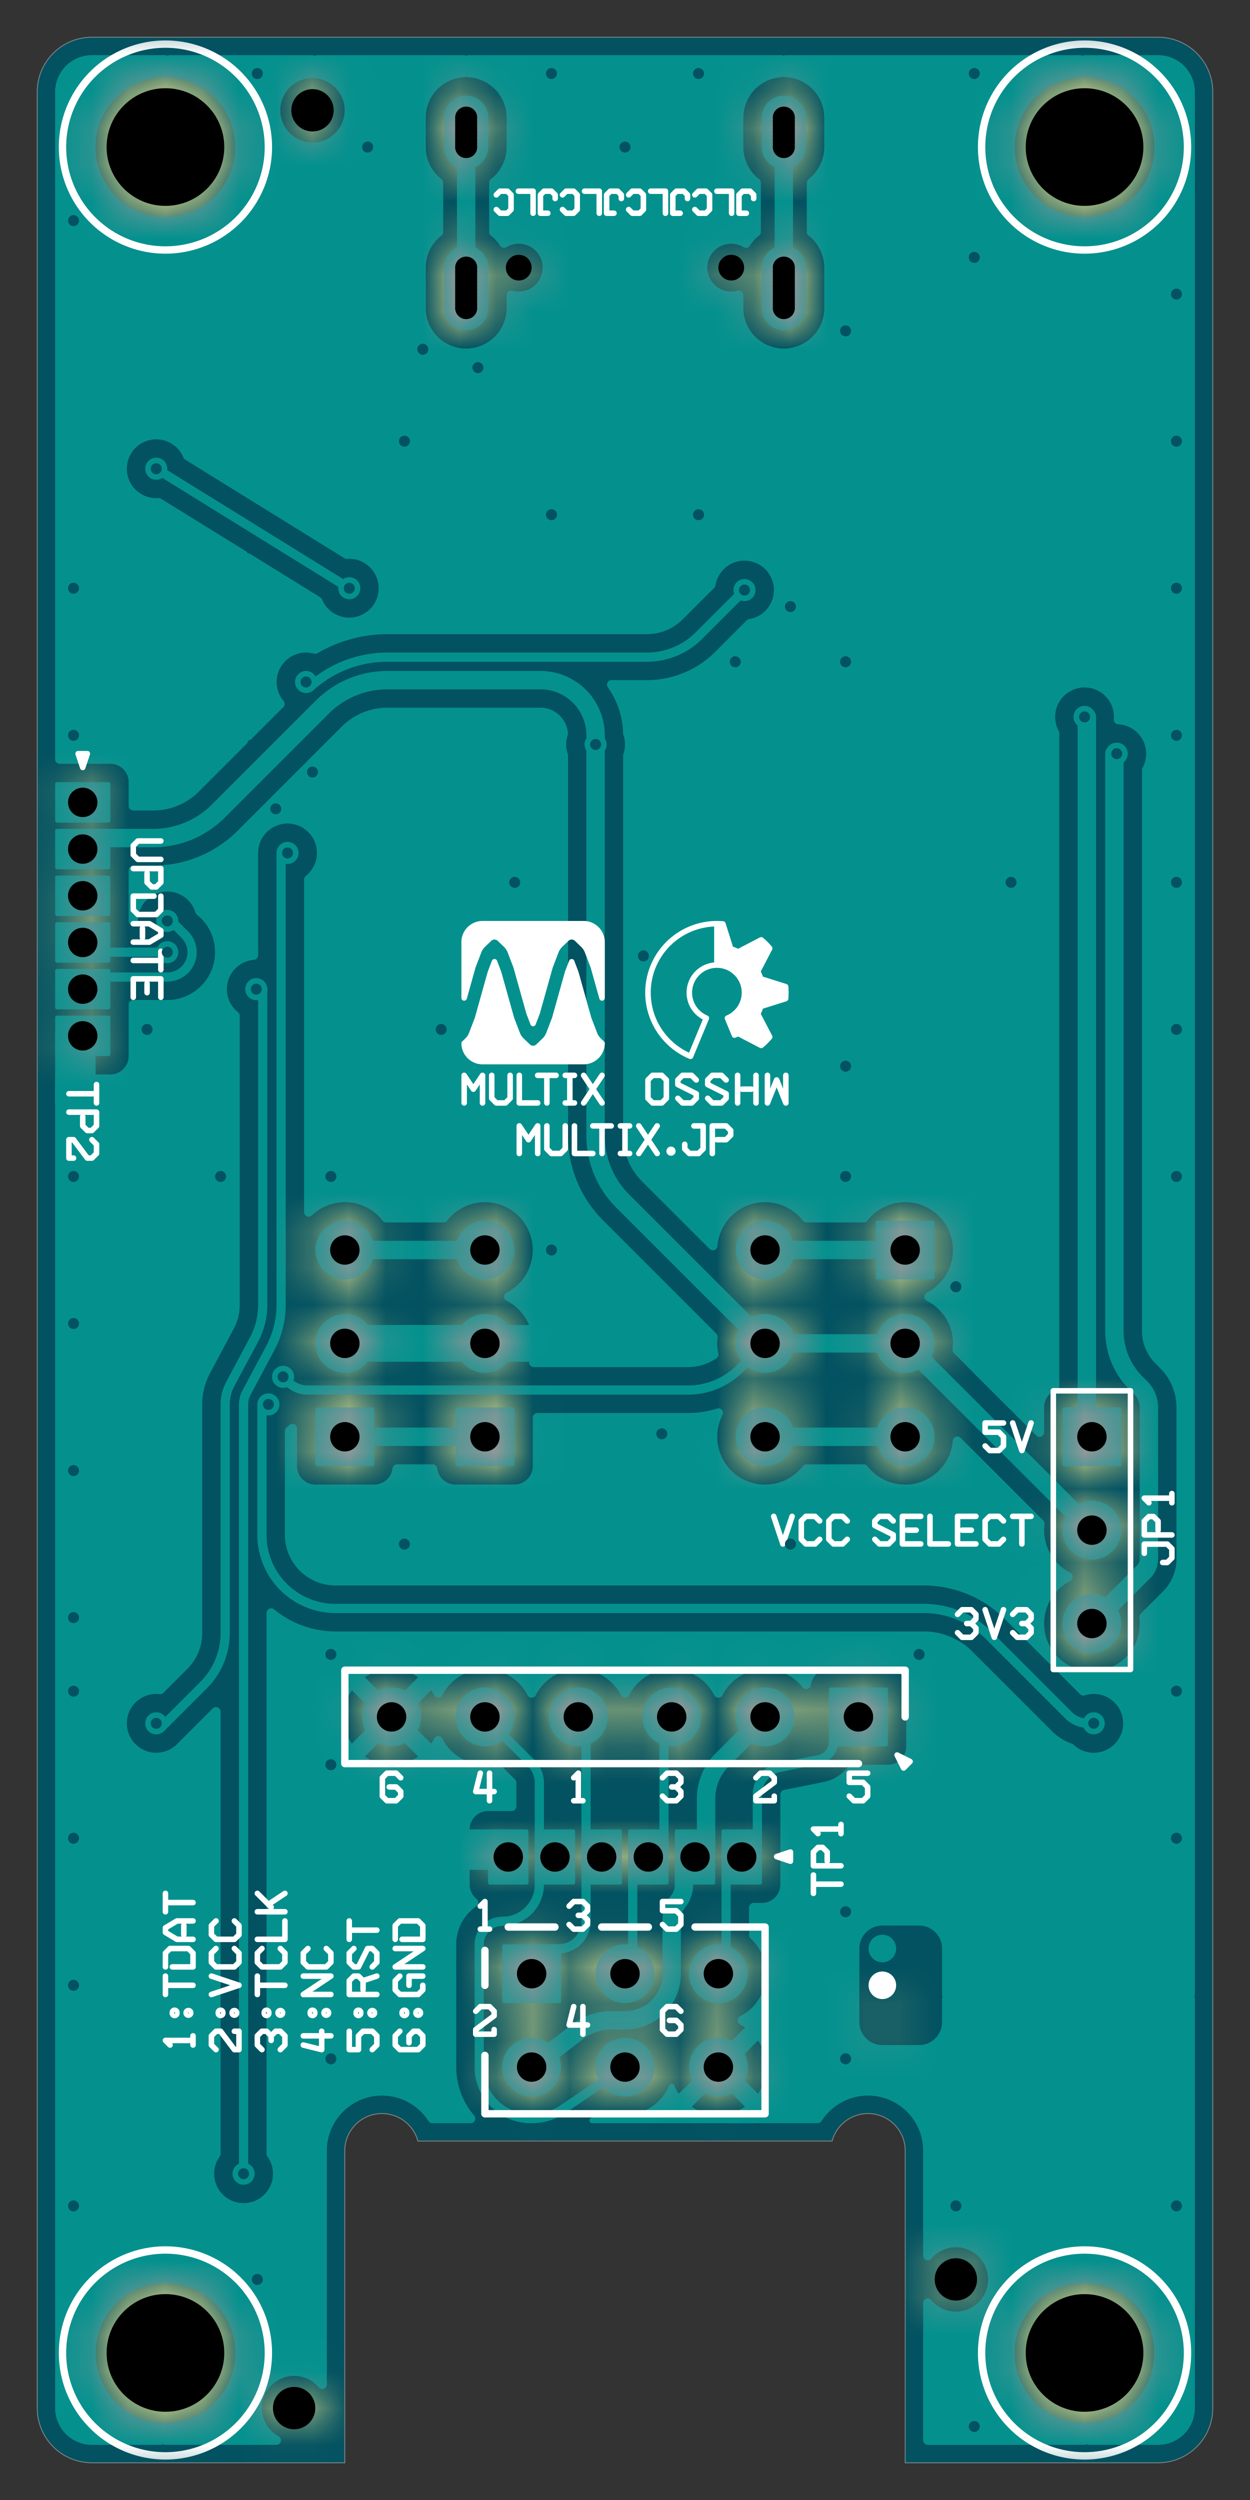 <?xml version="1.0" standalone="no"?>
<svg width="401.575" height="803.15"  viewBox="-167 -139 34 68" xmlns="http://www.w3.org/2000/svg" xmlns:xlink="http://www.w3.org/1999/xlink" version="1.1">
<rect x="-167" y="-139" width="34" height="68" fill="#333333" stroke="none"/>
<style>
text{stroke:none;font-weight:bold;font-family:"Consolas","Courier New",monospace;}
g.footprint{visibility:hidden;}
.drill{stroke:black;fill:black;stroke-width:0;}
.cover{stroke:rgb(4,145,142);fill:rgb(4,145,142);}
.silk{stroke:white;fill:white;}
.plate{stroke:rgb(153,153,153);fill:rgb(153,153,153);}
.regist{stroke:rgb(2,82,97);fill:rgb(2,82,97);}
.board{stroke:rgb(213,212,137);fill:rgb(213,212,137);}
.under{stroke:rgb(204,153,105);fill:rgb(204,153,105);}
.via{fill:rgb(2,82,97);}
.DRL{stroke:gray;fill:none;stroke-width:0.025;}
.black{stroke:black;fill:black;}
.mask{stroke:white;fill:white;}
</style>
<!-- Symbol and Parts Libraries Description -->
<defs>
<!-- Gerber Layer -->
<clipPath id="BOARD" clip-rule="evenodd"><path stroke="none" fill-rule="evenodd" d="M164.5,138A1.5,1.5,0,0,0,166,136.5L166,73.5A1.5,1.5,0,0,0,164.5,72L157.61,72L157.61,80.5A1,1,0,0,1,155.642,80.75L144.358,80.75A1,1,0,0,1,142.39,80.5L142.39,72L135.5,72A1.5,1.5,0,0,0,134,73.5L134,136.5A1.5,1.5,0,0,0,135.5,138L164.5,138Z"/></clipPath>
<g id="OUT" stroke-linecap="round" stroke-linejoin="round"><path d="M164.5,138A1.5,1.5,0,0,0,166,136.5L166,73.5A1.5,1.5,0,0,0,164.5,72L157.61,72L157.61,80.5A1,1,0,0,1,155.642,80.75L144.358,80.75A1,1,0,0,1,142.39,80.5L142.39,72L135.5,72A1.5,1.5,0,0,0,134,73.5L134,136.5A1.5,1.5,0,0,0,135.5,138L164.5,138Z"/></g>
<rect id="FIL" x="134" y="72" width="32" height="66"/>
<g id="GBL"><g fill="none" stroke-linecap="round" stroke-linejoin="round"><path stroke-width="0.1" d="M151.79,86.065L153.29,86.065M153.29,86.065L153.29,84.565M153.29,84.565L151.79,84.565M151.79,84.565L151.79,86.065M151.79,85.97L153.29,85.97M151.79,85.875L153.29,85.875M151.79,85.78L153.29,85.78M151.79,85.685L153.29,85.685M151.79,85.59L153.29,85.59M151.79,85.495L153.29,85.495M151.79,85.4L153.29,85.4M151.79,85.305L153.29,85.305M151.79,85.21L153.29,85.21M151.79,85.115L153.29,85.115M151.79,85.02L153.29,85.02M151.79,84.925L153.29,84.925M151.79,84.83L153.29,84.83M151.79,84.735L153.29,84.735M151.79,84.64L153.29,84.64M148.865,87.79L148.865,89.19M148.865,89.19L149.865,89.19M149.865,89.19L149.865,87.79M149.865,87.79L148.865,87.79M148.96,87.79L148.96,89.19M149.055,87.79L149.055,89.19M149.15,87.79L149.15,89.19M149.245,87.79L149.245,89.19M149.34,87.79L149.34,89.19M149.435,87.79L149.435,89.19M149.53,87.79L149.53,89.19M149.625,87.79L149.625,89.19M149.72,87.79L149.72,89.19M149.815,87.79L149.815,89.19M150.135,87.79L150.135,89.19M150.135,89.19L151.135,89.19M151.135,89.19L151.135,87.79M151.135,87.79L150.135,87.79M150.23,87.79L150.23,89.19M150.325,87.79L150.325,89.19M150.42,87.79L150.42,89.19M150.515,87.79L150.515,89.19M150.61,87.79L150.61,89.19M150.705,87.79L150.705,89.19M150.8,87.79L150.8,89.19M150.895,87.79L150.895,89.19M150.99,87.79L150.99,89.19M151.085,87.79L151.085,89.19M151.405,87.79L151.405,89.19M151.405,89.19L152.405,89.19M152.405,89.19L152.405,87.79M152.405,87.79L151.405,87.79M151.5,87.79L151.5,89.19M151.595,87.79L151.595,89.19M151.69,87.79L151.69,89.19M151.785,87.79L151.785,89.19M151.88,87.79L151.88,89.19M151.975,87.79L151.975,89.19M152.07,87.79L152.07,89.19M152.165,87.79L152.165,89.19M152.26,87.79L152.26,89.19M152.355,87.79L152.355,89.19M146.325,87.79L146.325,89.19M146.325,89.19L147.325,89.19M147.325,89.19L147.325,87.79M147.325,87.79L146.325,87.79M146.42,87.79L146.42,89.19M146.515,87.79L146.515,89.19M146.61,87.79L146.61,89.19M146.705,87.79L146.705,89.19M146.8,87.79L146.8,89.19M146.895,87.79L146.895,89.19M146.99,87.79L146.99,89.19M147.085,87.79L147.085,89.19M147.18,87.79L147.18,89.19M147.275,87.79L147.275,89.19M147.595,87.79L147.595,89.19M147.595,89.19L148.595,89.19M148.595,89.19L148.595,87.79M148.595,87.79L147.595,87.79M147.69,87.79L147.69,89.19M147.785,87.79L147.785,89.19M147.88,87.79L147.88,89.19M147.975,87.79L147.975,89.19M148.07,87.79L148.07,89.19M148.165,87.79L148.165,89.19M148.26,87.79L148.26,89.19M148.355,87.79L148.355,89.19M148.45,87.79L148.45,89.19M148.545,87.79L148.545,89.19M152.675,87.79L152.675,89.19M152.675,89.19L153.675,89.19M153.675,89.19L153.675,87.79M153.675,87.79L152.675,87.79M152.77,87.79L152.77,89.19M152.865,87.79L152.865,89.19M152.96,87.79L152.96,89.19M153.055,87.79L153.055,89.19M153.15,87.79L153.15,89.19M153.245,87.79L153.245,89.19M153.34,87.79L153.34,89.19M153.435,87.79L153.435,89.19M153.53,87.79L153.53,89.19M153.625,87.79L153.625,89.19M164.05,115.135L165.45,115.135M165.45,115.135L165.45,114.135M165.45,114.135L164.05,114.135M164.05,114.135L164.05,115.135M164.05,115.04L165.45,115.04M164.05,114.945L165.45,114.945M164.05,114.85L165.45,114.85M164.05,114.755L165.45,114.755M164.05,114.66L165.45,114.66M164.05,114.565L165.45,114.565M164.05,114.47L165.45,114.47M164.05,114.375L165.45,114.375M164.05,114.28L165.45,114.28M164.05,114.185L165.45,114.185M164.05,113.865L165.45,113.865M165.45,113.865L165.45,112.865M165.45,112.865L164.05,112.865M164.05,112.865L164.05,113.865M164.05,113.77L165.45,113.77M164.05,113.675L165.45,113.675M164.05,113.58L165.45,113.58M164.05,113.485L165.45,113.485M164.05,113.39L165.45,113.39M164.05,113.295L165.45,113.295M164.05,113.2L165.45,113.2M164.05,113.105L165.45,113.105M164.05,113.01L165.45,113.01M164.05,112.915L165.45,112.915M164.05,112.595L165.45,112.595M165.45,112.595L165.45,111.595M165.45,111.595L164.05,111.595M164.05,111.595L164.05,112.595M164.05,112.5L165.45,112.5M164.05,112.405L165.45,112.405M164.05,112.31L165.45,112.31M164.05,112.215L165.45,112.215M164.05,112.12L165.45,112.12M164.05,112.025L165.45,112.025M164.05,111.93L165.45,111.93M164.05,111.835L165.45,111.835M164.05,111.74L165.45,111.74M164.05,111.645L165.45,111.645M164.05,117.675L165.45,117.675M165.45,117.675L165.45,116.675M165.45,116.675L164.05,116.675M164.05,116.675L164.05,117.675M164.05,117.58L165.45,117.58M164.05,117.485L165.45,117.485M164.05,117.39L165.45,117.39M164.05,117.295L165.45,117.295M164.05,117.2L165.45,117.2M164.05,117.105L165.45,117.105M164.05,117.01L165.45,117.01M164.05,116.915L165.45,116.915M164.05,116.82L165.45,116.82M164.05,116.725L165.45,116.725M164.05,116.405L165.45,116.405M165.45,116.405L165.45,115.405M165.45,115.405L164.05,115.405M164.05,115.405L164.05,116.405M164.05,116.31L165.45,116.31M164.05,116.215L165.45,116.215M164.05,116.12L165.45,116.12M164.05,116.025L165.45,116.025M164.05,115.93L165.45,115.93M164.05,115.835L165.45,115.835M164.05,115.74L165.45,115.74M164.05,115.645L165.45,115.645M164.05,115.55L165.45,115.55M164.05,115.455L165.45,115.455M164.05,111.325L165.45,111.325M165.45,111.325L165.45,110.325M165.45,110.325L164.05,110.325M164.05,110.325L164.05,111.325M164.05,111.23L165.45,111.23M164.05,111.135L165.45,111.135M164.05,111.04L165.45,111.04M164.05,110.945L165.45,110.945M164.05,110.85L165.45,110.85M164.05,110.755L165.45,110.755M164.05,110.66L165.45,110.66M164.05,110.565L165.45,110.565M164.05,110.47L165.45,110.47M164.05,110.375L165.45,110.375M136.55,99.17L136.55,100.67M136.55,100.67L138.05,100.67M138.05,100.67L138.05,99.17M138.05,99.17L136.55,99.17M136.645,99.17L136.645,100.67M136.74,99.17L136.74,100.67M136.835,99.17L136.835,100.67M136.93,99.17L136.93,100.67M137.025,99.17L137.025,100.67M137.12,99.17L137.12,100.67M137.215,99.17L137.215,100.67M137.31,99.17L137.31,100.67M137.405,99.17L137.405,100.67M137.5,99.17L137.5,100.67M137.595,99.17L137.595,100.67M137.69,99.17L137.69,100.67M137.785,99.17L137.785,100.67M137.88,99.17L137.88,100.67M137.975,99.17L137.975,100.67M153.06,99.17L153.06,100.67M153.06,100.67L154.56,100.67M154.56,100.67L154.56,99.17M154.56,99.17L153.06,99.17M153.155,99.17L153.155,100.67M153.25,99.17L153.25,100.67M153.345,99.17L153.345,100.67M153.44,99.17L153.44,100.67M153.535,99.17L153.535,100.67M153.63,99.17L153.63,100.67M153.725,99.17L153.725,100.67M153.82,99.17L153.82,100.67M153.915,99.17L153.915,100.67M154.01,99.17L154.01,100.67M154.105,99.17L154.105,100.67M154.2,99.17L154.2,100.67M154.295,99.17L154.295,100.67M154.39,99.17L154.39,100.67M154.485,99.17L154.485,100.67M156.87,99.17L156.87,100.67M156.87,100.67L158.37,100.67M158.37,100.67L158.37,99.17M158.37,99.17L156.87,99.17M156.965,99.17L156.965,100.67M157.06,99.17L157.06,100.67M157.155,99.17L157.155,100.67M157.25,99.17L157.25,100.67M157.345,99.17L157.345,100.67M157.44,99.17L157.44,100.67M157.535,99.17L157.535,100.67M157.63,99.17L157.63,100.67M157.725,99.17L157.725,100.67M157.82,99.17L157.82,100.67M157.915,99.17L157.915,100.67M158.01,99.17L158.01,100.67M158.105,99.17L158.105,100.67M158.2,99.17L158.2,100.67M158.295,99.17L158.295,100.67M141.63,104.25L141.63,105.75M141.63,105.75L143.13,105.75M143.13,105.75L143.13,104.25M143.13,104.25L141.63,104.25M141.725,104.25L141.725,105.75M141.82,104.25L141.82,105.75M141.915,104.25L141.915,105.75M142.01,104.25L142.01,105.75M142.105,104.25L142.105,105.75M142.2,104.25L142.2,105.75M142.295,104.25L142.295,105.75M142.39,104.25L142.39,105.75M142.485,104.25L142.485,105.75M142.58,104.25L142.58,105.75M142.675,104.25L142.675,105.75M142.77,104.25L142.77,105.75M142.865,104.25L142.865,105.75M142.96,104.25L142.96,105.75M143.055,104.25L143.055,105.75M142.9,93.05L144.4,93.05M144.4,93.05L144.4,91.55M144.4,91.55L142.9,91.55M142.9,91.55L142.9,93.05M142.9,92.955L144.4,92.955M142.9,92.86L144.4,92.86M142.9,92.765L144.4,92.765M142.9,92.67L144.4,92.67M142.9,92.575L144.4,92.575M142.9,92.48L144.4,92.48M142.9,92.385L144.4,92.385M142.9,92.29L144.4,92.29M142.9,92.195L144.4,92.195M142.9,92.1L144.4,92.1M142.9,92.005L144.4,92.005M142.9,91.91L144.4,91.91M142.9,91.815L144.4,91.815M142.9,91.72L144.4,91.72M142.9,91.625L144.4,91.625"/><path stroke-width="0.15" d="M146.5,81.431L147.17,81.431M147.75,81.431L149.71,81.431M150.29,81.431L150.735,81.431M146.5,81.573L146.792,81.573M148.128,81.573L149.332,81.573M146.5,81.715L146.584,81.715M148.273,81.715L149.124,81.715M148.131,81.857L148.976,81.857M147.989,81.999L148.483,81.999M148.595,81.999L148.865,81.999M147.847,82.141L148.341,82.141M148.68,82.141L148.78,82.141M147.705,82.283L148.199,82.283M147.563,82.425L148.057,82.425M147.421,82.567L147.915,82.567M147.394,82.709L147.773,82.709M147.536,82.851L147.631,82.851M148.73,82.248A1.375,1.375,0,0,1,150.587,81.532M148.73,82.248A1.375,1.375,0,0,0,148.548,81.934M147.584,82.899L148.548,81.934M147.336,82.651L147.584,82.899M147.336,82.651L148.301,81.687M148.301,81.687A1.375,1.375,0,0,0,146.5,81.791M146.5,81.325L146.5,81.791M146.5,81.325L150.892,81.325M150.587,81.532L150.892,81.325"/><path stroke-width="0.25" d="M144.727,91.14A0.5,0.5,0,0,0,144.325,91.631M143.65,92.3L144.325,92.3M144.325,91.631L144.325,92.3M145.798,90.925L144.727,91.14M145.798,90.925A0.75,0.75,0,0,0,146.4,90.19M146.4,90.19L146.4,88.49M146.825,88.49L146.4,88.49M146.825,88.49L147.25,88.49M149.365,88.49L148.94,88.49M148.73,92.3L148.94,92.3M148.94,88.49L148.94,92.3M151.905,88.49L152.33,88.49M152.55,91.04L153.81,92.3M152.33,90.509L152.33,88.49M152.33,90.509A0.75,0.75,0,0,0,152.55,91.04M151.27,92.3L151.06,92.3M151.06,88.49L151.06,92.3M150.635,88.49L151.06,88.49M147.46,85.315L147.25,85.315M147.25,88.49L147.25,85.315M149.365,88.49L149.79,88.49M150,85.315L149.79,85.315M149.79,88.49L149.79,85.315M152.54,85.315L152.54,85.99M151.81,85.99L152.54,85.99M151.06,86.74L151.06,88.49M151.06,86.74A0.75,0.75,0,0,1,151.81,85.99M153.34,86.74A0.625,0.625,0,0,0,153.965,86.115M153.33,86.74L153.34,86.74M152.33,87.74L152.33,88.49M152.33,87.74A1,1,0,0,1,153.33,86.74M148.095,88.49L147.795,88.49M148.095,88.49L148.395,88.49M162.45,112.425A0.675,0.675,0,0,0,161.973,113.577M162.45,113.95L162.398,114.002M161.973,113.577L162.398,114.002M164.75,112.095L164.75,112.425M162.45,112.425L164.75,112.425M164.75,113.365L164.75,113.1M162.45,113.1L164.75,113.1M162.75,92.125L162.626,92.001M159.179,115.8L159.354,115.8M140.107,94.518A2.5,2.5,0,0,0,141.875,95.25M137.934,92.345L140.107,94.518M137.404,92.125L137.25,92.125M137.404,92.125A0.75,0.75,0,0,1,137.934,92.345M153.175,88.49L153.175,88.69M164.75,110.825L164.95,110.825M155,88.69L155,90.95M164.75,115.905L164.75,116.205M153.965,82.775L153.965,86.115M153.965,82.775A1.4,1.4,0,0,0,152.565,81.375M152.526,81.375L152.565,81.375M151.685,81.633L150,82.775M151.685,81.633A1.501,1.501,0,0,1,152.526,81.375M158,94L158.05,94M158,91L157.65,91M162.75,126.25L157.5,123M146,87L146,84.235M160.029,112.095L159.854,112.095M146.874,101.776L146.19,102.46M146.874,101.776A2,2,0,0,1,148.288,101.19M159.7,100.8L159.875,100.8M159.875,97.25L159.875,100.8M157.875,95.25L141.875,95.25M157.875,95.25A2,2,0,0,1,159.875,97.25M159.16,101.41L159.3,101.55M158.629,101.19L148.288,101.19M158.629,101.19A0.75,0.75,0,0,1,159.16,101.41M160.375,100.8L160.375,79.875M160.375,100.8A0.675,0.675,0,0,1,160.296,101.118M159.854,103.508L159.854,112.095M159.854,103.508A2,2,0,0,1,160.089,102.567M159.648,102.332L160.296,101.118M159.354,103.508L159.354,115.8M159.354,103.508A2.5,2.5,0,0,1,159.648,102.332M160.089,102.567L160.737,101.353M160.737,101.353A1.175,1.175,0,0,0,160.875,100.8M161.461,93.167L162.626,92.001M160.875,94.581L160.875,100.8M160.875,94.581A2,2,0,0,1,161.461,93.167M154.32,135.4L154.32,135M145.68,135.4L145.68,135M145.68,131.72L145.68,131.17M145.68,131.17L145.68,130.62M158.675,120.45L158.551,120.326M158.551,120.326A3.125,3.125,0,0,1,156.464,121.125M149.403,121.125L156.464,121.125M147.989,121.711L146.75,122.95M147.989,121.711A2,2,0,0,1,149.403,121.125M135.2,72.678L137.375,72.678M137.5,72.678L141.765,72.678M159.569,72.678L162.5,72.678M162.625,72.678L164.8,72.678M134.849,72.915L137.375,72.915M137.5,72.915L141.765,72.915M159.811,72.915L162.5,72.915M162.625,72.915L165.151,72.915M134.697,73.152L136.672,73.152M138.328,73.152L141.765,73.152M159.937,73.152L161.672,73.152M163.328,73.152L165.303,73.152M134.632,73.389L136.273,73.389M138.727,73.389L141.765,73.389M159.994,73.389L161.273,73.389M163.727,73.389L165.368,73.389M134.625,73.626L136.012,73.626M138.988,73.626L141.765,73.626M159.992,73.626L161.012,73.626M163.988,73.626L165.375,73.626M134.625,73.863L135.824,73.863M139.176,73.863L141.765,73.863M159.932,73.863L160.824,73.863M164.176,73.863L165.375,73.863M134.625,74.1L135.686,74.1M139.314,74.1L141.765,74.1M159.8,74.1L160.686,74.1M164.314,74.1L165.375,74.1M134.625,74.337L135.587,74.337M139.413,74.337L141.765,74.337M158.235,74.337L158.453,74.337M159.547,74.337L160.587,74.337M164.413,74.337L165.375,74.337M134.625,74.574L135.52,74.574M139.48,74.574L141.765,74.574M158.235,74.574L160.52,74.574M164.48,74.574L165.375,74.574M134.625,74.811L135.484,74.811M139.516,74.811L141.765,74.811M158.235,74.811L160.484,74.811M164.516,74.811L165.375,74.811M134.625,75.048L135.476,75.048M139.524,75.048L141.765,75.048M158.235,75.048L160.476,75.048M164.524,75.048L165.375,75.048M134.625,75.285L135.495,75.285M139.505,75.285L141.765,75.285M158.235,75.285L160.495,75.285M164.505,75.285L165.375,75.285M134.625,75.522L135.543,75.522M139.457,75.522L141.765,75.522M158.235,75.522L160.543,75.522M164.457,75.522L165.375,75.522M134.625,75.759L135.623,75.759M139.377,75.759L141.765,75.759M158.235,75.759L160.623,75.759M164.377,75.759L165.375,75.759M134.625,75.996L135.737,75.996M139.263,75.996L141.765,75.996M158.235,75.996L160.737,75.996M164.263,75.996L165.375,75.996M134.625,76.233L135.894,76.233M139.106,76.233L140.358,76.233M141.642,76.233L141.765,76.233M158.235,76.233L160.894,76.233M164.106,76.233L165.375,76.233M134.625,76.47L136.107,76.47M138.893,76.47L140.152,76.47M158.235,76.47L161.107,76.47M163.893,76.47L165.375,76.47M134.625,76.707L136.411,76.707M138.589,76.707L140.044,76.707M158.235,76.707L161.411,76.707M163.589,76.707L165.375,76.707M134.625,76.944L136.933,76.944M138.067,76.944L140.002,76.944M158.235,76.944L161.933,76.944M163.067,76.944L165.375,76.944M134.625,77.181L140.017,77.181M158.235,77.181L165.375,77.181M134.625,77.418L140.092,77.418M158.235,77.418L165.375,77.418M134.625,77.655L140.244,77.655M141.756,77.655L141.765,77.655M158.235,77.655L165.375,77.655M134.625,77.892L140.548,77.892M141.452,77.892L141.765,77.892M158.235,77.892L165.375,77.892M134.625,78.129L141.765,78.129M158.235,78.129L165.375,78.129M134.625,78.366L141.765,78.366M158.235,78.366L165.375,78.366M134.625,78.603L141.765,78.603M158.235,78.603L165.375,78.603M134.625,78.84L141.765,78.84M158.235,78.84L165.375,78.84M134.625,79.077L141.765,79.077M158.235,79.077L159.907,79.077M160.843,79.077L165.375,79.077M134.625,79.314L141.765,79.314M158.235,79.314L159.64,79.314M161.11,79.314L165.375,79.314M134.625,79.551L141.765,79.551M158.235,79.551L159.509,79.551M161.241,79.551L165.375,79.551M134.625,79.788L141.765,79.788M158.235,79.788L159.454,79.788M161.296,79.788L165.375,79.788M134.625,80.025L141.765,80.025M158.235,80.025L159.462,80.025M161.288,80.025L165.375,80.025M134.625,80.262L141.765,80.262M158.235,80.262L159.535,80.262M161.215,80.262L165.375,80.262M134.625,80.499L141.765,80.499M158.235,80.499L159.625,80.499M161.125,80.499L165.375,80.499M134.625,80.736L141.782,80.736M158.218,80.736L159.625,80.736M161.125,80.736L165.375,80.736M134.625,80.973L141.835,80.973M158.165,80.973L159.625,80.973M161.125,80.973L165.375,80.973M134.625,81.21L141.928,81.21M158.072,81.21L159.625,81.21M161.125,81.21L165.375,81.21M134.625,81.447L142.069,81.447M144.711,81.447L146.943,81.447M154.256,81.447L155.289,81.447M157.931,81.447L159.625,81.447M161.125,81.447L165.375,81.447M134.625,81.684L142.277,81.684M144.503,81.684L146.543,81.684M154.418,81.684L155.497,81.684M157.723,81.684L159.625,81.684M161.125,81.684L165.375,81.684M134.625,81.921L142.602,81.921M144.178,81.921L146.319,81.921M154.538,81.921L155.822,81.921M157.398,81.921L159.625,81.921M161.125,81.921L165.375,81.921M134.625,82.158L146.176,82.158M154.625,82.158L159.625,82.158M161.125,82.158L165.375,82.158M134.625,82.395L146.087,82.395M154.681,82.395L159.625,82.395M161.125,82.395L165.375,82.395M134.625,82.632L146.042,82.632M154.71,82.632L159.625,82.632M161.125,82.632L165.375,82.632M134.625,82.869L146.038,82.869M154.715,82.869L159.625,82.869M161.125,82.869L165.375,82.869M134.625,83.106L146.074,83.106M154.715,83.106L159.625,83.106M161.125,83.106L165.375,83.106M134.625,83.343L141.638,83.343M143.362,83.343L146.153,83.343M154.715,83.343L159.625,83.343M161.125,83.343L165.375,83.343M134.625,83.58L141.379,83.58M143.621,83.58L146.284,83.58M154.715,83.58L159.625,83.58M161.125,83.58L165.375,83.58M134.625,83.817L141.273,83.817M143.727,83.817L146.488,83.817M154.715,83.817L159.625,83.817M161.125,83.817L165.375,83.817M134.625,84.054L141.25,84.054M143.75,84.054L146.796,84.054M154.715,84.054L159.625,84.054M161.125,84.054L165.375,84.054M134.625,84.291L141.25,84.291M143.75,84.291L146.469,84.291M154.715,84.291L159.625,84.291M161.125,84.291L165.375,84.291M134.625,84.528L141.25,84.528M143.75,84.528L146.272,84.528M154.715,84.528L159.625,84.528M161.125,84.528L165.375,84.528M134.625,84.765L141.25,84.765M143.75,84.765L146.145,84.765M154.715,84.765L159.625,84.765M161.125,84.765L165.375,84.765M134.625,85.002L141.25,85.002M143.75,85.002L146.07,85.002M154.715,85.002L159.625,85.002M161.125,85.002L165.375,85.002M134.625,85.239L141.25,85.239M143.75,85.239L146.037,85.239M154.715,85.239L159.625,85.239M161.125,85.239L165.375,85.239M134.625,85.476L141.25,85.476M143.75,85.476L146.044,85.476M154.715,85.476L159.625,85.476M161.125,85.476L165.375,85.476M134.625,85.713L141.25,85.713M143.75,85.713L146.092,85.713M154.715,85.713L159.625,85.713M161.125,85.713L165.375,85.713M134.625,85.95L141.25,85.95M143.75,85.95L146.184,85.95M154.715,85.95L159.625,85.95M161.125,85.95L165.375,85.95M134.625,86.187L141.274,86.187M143.726,86.187L146.333,86.187M154.713,86.187L159.625,86.187M161.125,86.187L165.375,86.187M134.625,86.424L141.381,86.424M143.619,86.424L146.5,86.424M154.68,86.424L159.625,86.424M161.125,86.424L165.375,86.424M134.625,86.661L141.646,86.661M143.354,86.661L146.5,86.661M154.602,86.661L159.625,86.661M161.125,86.661L165.375,86.661M134.625,86.898L146.5,86.898M154.47,86.898L159.625,86.898M161.125,86.898L165.375,86.898M134.625,87.135L146.118,87.135M154.262,87.135L159.625,87.135M161.125,87.135L165.375,87.135M134.625,87.372L145.77,87.372M154.23,87.372L159.625,87.372M161.125,87.372L165.375,87.372M134.625,87.609L145.664,87.609M154.336,87.609L159.625,87.609M161.125,87.609L165.375,87.609M134.625,87.846L145.65,87.846M154.35,87.846L159.625,87.846M161.125,87.846L165.375,87.846M134.625,88.083L145.65,88.083M154.35,88.083L159.625,88.083M161.125,88.083L165.375,88.083M134.625,88.32L145.65,88.32M154.35,88.32L159.625,88.32M161.125,88.32L165.375,88.32M134.625,88.557L145.65,88.557M154.35,88.557L159.625,88.557M161.125,88.557L165.375,88.557M134.625,88.794L145.65,88.794M154.35,88.794L159.625,88.794M161.125,88.794L165.375,88.794M134.625,89.031L145.65,89.031M154.35,89.031L159.625,89.031M161.125,89.031L165.375,89.031M134.625,89.268L145.65,89.268M154.349,89.268L159.625,89.268M161.125,89.268L165.375,89.268M134.625,89.505L145.65,89.505M154.291,89.505L159.625,89.505M161.125,89.505L165.375,89.505M134.625,89.742L145.65,89.742M154.097,89.742L159.625,89.742M161.125,89.742L165.375,89.742M134.625,89.979L145.65,89.979M153.08,89.979L159.625,89.979M161.125,89.979L165.375,89.979M134.625,90.216L145.521,90.216M153.08,90.216L159.625,90.216M161.125,90.216L165.375,90.216M134.625,90.453L144.406,90.453M153.08,90.453L159.625,90.453M161.125,90.453L165.375,90.453M134.625,90.69L144.002,90.69M153.261,90.69L159.625,90.69M161.125,90.69L165.375,90.69M134.625,90.927L142.6,90.927M154.191,90.927L155.969,90.927M156.731,90.927L159.625,90.927M161.125,90.927L165.375,90.927M134.625,91.164L142.323,91.164M154.67,91.164L155.49,91.164M157.21,91.164L159.625,91.164M161.125,91.164L165.375,91.164M134.625,91.401L136.674,91.401M137.826,91.401L142.233,91.401M154.916,91.401L155.244,91.401M157.456,91.401L159.625,91.401M161.125,91.401L162.174,91.401M163.326,91.401L165.375,91.401M134.625,91.638L136.464,91.638M138.252,91.638L142.225,91.638M155.072,91.638L155.088,91.638M157.612,91.638L159.625,91.638M161.125,91.638L161.929,91.638M163.536,91.638L165.375,91.638M134.625,91.875L136.359,91.875M138.525,91.875L142.225,91.875M157.71,91.875L159.625,91.875M161.125,91.875L161.692,91.875M163.641,91.875L165.375,91.875M134.625,92.112L136.325,92.112M138.762,92.112L142.225,92.112M157.763,92.112L159.625,92.112M161.125,92.112L161.455,92.112M163.675,92.112L165.375,92.112M134.625,92.349L136.353,92.349M138.999,92.349L142.225,92.349M157.774,92.349L159.625,92.349M161.125,92.349L161.218,92.349M163.647,92.349L165.375,92.349M134.625,92.586L136.448,92.586M139.236,92.586L142.225,92.586M157.746,92.586L159.625,92.586M163.552,92.586L165.375,92.586M134.625,92.823L136.643,92.823M139.473,92.823L142.225,92.823M157.676,92.823L159.625,92.823M163.357,92.823L165.375,92.823M134.625,93.06L137.589,93.06M139.71,93.06L142.225,93.06M147.395,93.06L147.525,93.06M149.935,93.06L150.065,93.06M152.475,93.06L152.605,93.06M155.015,93.06L155.145,93.06M157.555,93.06L159.625,93.06M162.628,93.06L165.375,93.06M134.625,93.297L137.826,93.297M139.947,93.297L142.257,93.297M145.043,93.297L145.172,93.297M147.208,93.297L147.712,93.297M149.748,93.297L150.252,93.297M152.288,93.297L152.792,93.297M154.828,93.297L155.332,93.297M157.368,93.297L159.625,93.297M162.391,93.297L165.375,93.297M134.625,93.534L136.73,93.534M137.87,93.534L138.063,93.534M140.184,93.534L142.4,93.534M144.9,93.534L145.477,93.534M146.903,93.534L148.017,93.534M149.443,93.534L150.557,93.534M151.983,93.534L153.097,93.534M154.523,93.534L155.637,93.534M157.063,93.534L159.625,93.534M162.154,93.534L165.375,93.534M134.625,93.771L136.358,93.771M138.242,93.771L138.3,93.771M140.421,93.771L159.625,93.771M161.923,93.771L165.375,93.771M134.625,94.008L136.143,94.008M138.457,94.008L138.537,94.008M140.658,94.008L159.625,94.008M161.764,94.008L165.375,94.008M134.625,94.245L136.005,94.245M138.595,94.245L138.774,94.245M140.965,94.245L159.625,94.245M161.671,94.245L165.375,94.245M134.625,94.482L135.921,94.482M138.679,94.482L139.011,94.482M141.625,94.482L159.625,94.482M161.629,94.482L165.375,94.482M134.625,94.719L135.88,94.719M138.72,94.719L139.248,94.719M158.95,94.719L159.625,94.719M161.625,94.719L165.375,94.719M134.625,94.956L135.88,94.956M138.72,94.956L139.485,94.956M159.392,94.956L159.625,94.956M161.625,94.956L165.375,94.956M134.625,95.193L135.71,95.193M138.681,95.193L139.732,95.193M161.625,95.193L165.375,95.193M134.625,95.43L135.473,95.43M138.597,95.43L140.036,95.43M161.625,95.43L165.375,95.43M134.625,95.667L135.237,95.667M138.46,95.667L140.442,95.667M161.625,95.667L165.375,95.667M134.625,95.904L135.062,95.904M138.248,95.904L141.091,95.904M161.625,95.904L165.375,95.904M134.625,96.141L134.953,96.141M138.004,96.141L158.452,96.141M161.625,96.141L165.375,96.141M134.625,96.378L134.893,96.378M138.313,96.378L158.771,96.378M161.625,96.378L165.375,96.378M134.625,96.615L134.875,96.615M138.502,96.615L158.952,96.615M161.625,96.615L165.375,96.615M134.625,96.852L134.875,96.852M138.624,96.852L159.06,96.852M161.625,96.852L165.375,96.852M134.625,97.089L134.875,97.089M138.695,97.089L159.115,97.089M161.625,97.089L165.375,97.089M134.625,97.326L134.875,97.326M138.724,97.326L159.125,97.326M161.625,97.326L165.375,97.326M134.625,97.563L134.875,97.563M138.72,97.563L159.125,97.563M161.625,97.563L165.375,97.563M134.625,97.8L134.875,97.8M138.957,97.8L159.125,97.8M161.625,97.8L165.375,97.8M134.625,98.037L134.875,98.037M139.194,98.037L159.125,98.037M161.625,98.037L165.375,98.037M134.625,98.274L134.875,98.274M139.431,98.274L159.125,98.274M161.625,98.274L165.375,98.274M134.625,98.511L134.875,98.511M139.668,98.511L142.167,98.511M142.593,98.511L145.977,98.511M146.403,98.511L152.869,98.511M154.751,98.511L156.679,98.511M158.561,98.511L159.125,98.511M161.625,98.511L165.375,98.511M134.625,98.748L134.875,98.748M139.905,98.748L141.569,98.748M143.191,98.748L145.379,98.748M147.001,98.748L152.508,98.748M155.112,98.748L156.318,98.748M158.922,98.748L159.125,98.748M161.625,98.748L165.375,98.748M134.625,98.985L134.875,98.985M140.142,98.985L141.305,98.985M143.455,98.985L145.115,98.985M147.265,98.985L152.4,98.985M155.22,98.985L156.21,98.985M159.03,98.985L159.125,98.985M161.625,98.985L165.375,98.985M134.625,99.222L134.875,99.222M140.379,99.222L141.138,99.222M147.432,99.222L152.385,99.222M159.045,99.222L159.125,99.222M161.625,99.222L165.375,99.222M134.625,99.459L134.875,99.459M140.616,99.459L141.032,99.459M147.538,99.459L152.385,99.459M159.045,99.459L159.125,99.459M161.625,99.459L165.375,99.459M134.625,99.696L134.875,99.696M140.853,99.696L140.973,99.696M147.597,99.696L152.385,99.696M159.045,99.696L159.125,99.696M161.625,99.696L165.375,99.696M134.625,99.933L134.875,99.933M147.615,99.933L152.385,99.933M159.045,99.933L159.125,99.933M161.625,99.933L165.375,99.933M134.625,100.17L134.875,100.17M138.725,100.17L138.853,100.17M147.593,100.17L152.385,100.17M161.625,100.17L165.375,100.17M134.625,100.407L134.875,100.407M138.725,100.407L139.09,100.407M147.529,100.407L152.385,100.407M161.625,100.407L165.375,100.407M134.625,100.644L134.875,100.644M138.725,100.644L139.327,100.644M161.625,100.644L165.375,100.644M134.625,100.881L134.883,100.881M138.704,100.881L139.564,100.881M161.623,100.881L165.375,100.881M134.625,101.118L134.924,101.118M138.582,101.118L139.801,101.118M161.599,101.118L165.375,101.118M134.625,101.355L135.004,101.355M138.312,101.355L140.038,101.355M161.543,101.355L165.375,101.355M134.625,101.592L135.129,101.592M138.312,101.592L140.275,101.592M161.455,101.592L165.375,101.592M134.625,101.829L135.312,101.829M138.312,101.829L140.512,101.829M161.333,101.829L165.375,101.829M134.625,102.066L135.543,102.066M138.312,102.066L140.749,102.066M147.742,102.066L152.441,102.066M161.206,102.066L165.375,102.066M134.625,102.303L135.698,102.303M138.312,102.303L140.964,102.303M147.606,102.303L152.394,102.303M161.08,102.303L165.375,102.303M134.625,102.54L135.783,102.54M138.312,102.54L140.957,102.54M147.613,102.54L152.387,102.54M160.954,102.54L165.375,102.54M134.625,102.777L135.812,102.777M138.312,102.777L140.991,102.777M147.744,102.777L152.421,102.777M160.827,102.777L165.375,102.777M134.625,103.014L135.812,103.014M138.312,103.014L141.067,103.014M147.981,103.014L152.497,103.014M160.706,103.014L165.375,103.014M134.625,103.251L135.812,103.251M138.312,103.251L141.195,103.251M148.218,103.251L152.625,103.251M160.631,103.251L165.375,103.251M134.625,103.488L135.812,103.488M138.312,103.488L141.393,103.488M148.455,103.488L152.823,103.488M160.604,103.488L165.375,103.488M134.625,103.725L135.812,103.725M138.312,103.725L141.724,103.725M148.692,103.725L153.154,103.725M160.604,103.725L165.375,103.725M134.625,103.962L135.812,103.962M138.312,103.962L141.404,103.962M148.929,103.962L152.834,103.962M160.604,103.962L165.375,103.962M134.625,104.199L135.812,104.199M138.312,104.199L141.201,104.199M149.166,104.199L152.631,104.199M160.604,104.199L165.375,104.199M134.625,104.436L135.812,104.436M138.312,104.436L141.071,104.436M149.403,104.436L152.501,104.436M160.604,104.436L165.375,104.436M134.625,104.673L135.812,104.673M138.312,104.673L140.993,104.673M149.64,104.673L152.423,104.673M160.604,104.673L165.375,104.673M134.625,104.91L135.812,104.91M138.312,104.91L140.958,104.91M149.877,104.91L152.388,104.91M160.604,104.91L165.375,104.91M134.625,105.147L135.812,105.147M138.312,105.147L140.963,105.147M147.607,105.147L147.64,105.147M150.114,105.147L152.393,105.147M160.604,105.147L165.375,105.147M134.625,105.384L135.812,105.384M138.312,105.384L141.008,105.384M147.562,105.384L147.877,105.384M150.351,105.384L152.438,105.384M160.604,105.384L165.375,105.384M134.625,105.621L135.812,105.621M138.312,105.621L141.097,105.621M147.473,105.621L148.114,105.621M150.588,105.621L152.527,105.621M160.604,105.621L165.375,105.621M134.625,105.858L135.812,105.858M138.312,105.858L141.242,105.858M147.328,105.858L148.351,105.858M150.818,105.858L152.672,105.858M160.604,105.858L165.375,105.858M134.625,106.095L135.812,106.095M138.312,106.095L141.468,106.095M143.292,106.095L145.278,106.095M147.102,106.095L148.588,106.095M151.011,106.095L152.898,106.095M154.722,106.095L156.708,106.095M158.532,106.095L158.604,106.095M160.604,106.095L165.375,106.095M134.625,106.332L135.812,106.332M138.312,106.332L141.874,106.332M142.886,106.332L145.684,106.332M146.696,106.332L148.825,106.332M151.171,106.332L153.304,106.332M154.316,106.332L157.114,106.332M158.126,106.332L158.604,106.332M160.604,106.332L165.375,106.332M134.625,106.569L135.812,106.569M138.312,106.569L149.062,106.569M151.305,106.569L158.604,106.569M160.604,106.569L165.375,106.569M134.625,106.806L135.812,106.806M138.312,106.806L149.299,106.806M151.415,106.806L158.604,106.806M160.604,106.806L165.375,106.806M134.625,107.043L135.812,107.043M138.312,107.043L149.529,107.043M151.503,107.043L158.604,107.043M160.604,107.043L165.375,107.043M134.625,107.28L135.812,107.28M138.312,107.28L149.7,107.28M151.572,107.28L158.604,107.28M160.604,107.28L165.375,107.28M134.625,107.517L135.812,107.517M138.312,107.517L149.815,107.517M151.623,107.517L158.604,107.517M160.604,107.517L165.375,107.517M134.625,107.754L135.812,107.754M138.312,107.754L149.887,107.754M151.657,107.754L158.604,107.754M160.604,107.754L165.375,107.754M134.625,107.991L135.812,107.991M138.312,107.991L149.921,107.991M151.673,107.991L158.604,107.991M160.604,107.991L165.375,107.991M134.625,108.228L135.812,108.228M138.312,108.228L149.925,108.228M151.675,108.228L158.604,108.228M160.604,108.228L165.375,108.228M134.625,108.465L135.812,108.465M138.312,108.465L149.925,108.465M151.675,108.465L158.604,108.465M160.604,108.465L165.375,108.465M134.625,108.702L135.812,108.702M138.312,108.702L149.925,108.702M151.675,108.702L158.604,108.702M160.604,108.702L165.375,108.702M134.625,108.939L135.812,108.939M138.312,108.939L149.925,108.939M151.675,108.939L158.604,108.939M160.604,108.939L165.375,108.939M134.625,109.176L135.812,109.176M138.312,109.176L149.925,109.176M151.675,109.176L158.604,109.176M160.604,109.176L165.375,109.176M134.625,109.413L135.812,109.413M138.312,109.413L149.925,109.413M151.675,109.413L158.604,109.413M160.604,109.413L165.375,109.413M134.625,109.65L135.812,109.65M138.312,109.65L149.925,109.65M151.675,109.65L158.604,109.65M160.604,109.65L165.375,109.65M134.625,109.887L135.812,109.887M138.312,109.887L149.925,109.887M151.675,109.887L158.604,109.887M160.604,109.887L163.51,109.887M134.625,110.124L135.812,110.124M138.312,110.124L149.925,110.124M151.675,110.124L158.604,110.124M160.604,110.124L163.394,110.124M134.625,110.361L135.812,110.361M138.312,110.361L149.925,110.361M151.675,110.361L158.604,110.361M160.604,110.361L163.375,110.361M134.625,110.598L135.812,110.598M138.312,110.598L149.925,110.598M151.675,110.598L158.604,110.598M160.604,110.598L163.375,110.598M134.625,110.835L135.812,110.835M138.312,110.835L149.925,110.835M151.675,110.835L158.604,110.835M160.604,110.835L163.375,110.835M134.625,111.072L135.812,111.072M138.312,111.072L149.925,111.072M151.675,111.072L158.604,111.072M160.604,111.072L163.375,111.072M134.625,111.309L135.812,111.309M138.312,111.309L149.925,111.309M151.675,111.309L158.604,111.309M160.604,111.309L163.375,111.309M134.625,111.546L135.812,111.546M138.312,111.546L149.925,111.546M151.675,111.546L158.604,111.546M160.773,111.546L163.375,111.546M134.625,111.783L135.812,111.783M138.312,111.783L149.925,111.783M151.675,111.783L158.604,111.783M160.9,111.783L161.906,111.783M134.625,112.02L135.812,112.02M138.312,112.02L149.925,112.02M151.675,112.02L158.604,112.02M160.951,112.02L161.52,112.02M134.625,112.257L135.812,112.257M138.312,112.257L149.925,112.257M151.675,112.257L158.604,112.257M160.94,112.257L161.301,112.257M134.625,112.494L135.812,112.494M138.312,112.494L149.925,112.494M151.675,112.494L158.604,112.494M160.863,112.494L161.16,112.494M134.625,112.731L135.812,112.731M138.312,112.731L149.925,112.731M151.675,112.731L158.604,112.731M160.701,112.731L161.074,112.731M134.625,112.968L135.812,112.968M138.312,112.968L149.925,112.968M151.675,112.968L158.604,112.968M160.335,112.968L161.031,112.968M134.625,113.205L135.812,113.205M138.312,113.205L149.925,113.205M151.675,113.205L158.604,113.205M160.104,113.205L161.029,113.205M134.625,113.442L135.812,113.442M138.312,113.442L149.925,113.442M151.675,113.442L158.604,113.442M160.104,113.442L161.067,113.442M134.625,113.679L135.812,113.679M138.312,113.679L149.925,113.679M151.675,113.679L158.604,113.679M160.104,113.679L161.148,113.679M134.625,113.916L135.812,113.916M138.312,113.916L149.925,113.916M151.675,113.916L158.604,113.916M160.104,113.916L161.282,113.916M134.625,114.153L135.812,114.153M138.312,114.153L149.925,114.153M151.675,114.153L158.604,114.153M160.104,114.153L161.49,114.153M163.352,114.153L163.375,114.153M134.625,114.39L135.812,114.39M138.312,114.39L149.925,114.39M151.675,114.39L158.604,114.39M160.104,114.39L161.636,114.39M163.264,114.39L163.375,114.39M134.625,114.627L135.812,114.627M138.312,114.627L149.925,114.627M151.675,114.627L158.604,114.627M160.104,114.627L161.82,114.627M163.08,114.627L163.375,114.627M134.625,114.864L135.812,114.864M138.312,114.864L149.925,114.864M151.675,114.864L158.604,114.864M160.104,114.864L162.308,114.864M162.592,114.864L163.375,114.864M134.625,115.101L135.812,115.101M138.312,115.101L149.925,115.101M151.675,115.101L158.573,115.101M160.104,115.101L163.375,115.101M134.625,115.338L135.812,115.338M138.312,115.338L149.925,115.338M151.675,115.338L158.377,115.338M160.104,115.338L162.598,115.338M134.625,115.575L135.812,115.575M138.312,115.575L149.925,115.575M151.675,115.575L158.282,115.575M160.104,115.575L161.568,115.575M134.625,115.812L135.812,115.812M138.312,115.812L149.925,115.812M151.675,115.812L158.254,115.812M160.104,115.812L161.092,115.812M134.625,116.049L135.812,116.049M138.312,116.049L149.925,116.049M151.675,116.049L158.288,116.049M160.07,116.049L160.748,116.049M134.625,116.286L135.812,116.286M138.312,116.286L149.925,116.286M151.675,116.286L158.392,116.286M159.966,116.286L160.477,116.286M134.625,116.523L135.812,116.523M138.312,116.523L149.925,116.523M151.675,116.523L158.602,116.523M159.756,116.523L160.24,116.523M134.625,116.76L135.812,116.76M138.312,116.76L149.925,116.76M151.675,116.76L160.003,116.76M134.625,116.997L135.812,116.997M138.312,116.997L149.925,116.997M151.675,116.997L159.766,116.997M134.625,117.234L135.812,117.234M138.312,117.234L149.925,117.234M151.675,117.234L159.529,117.234M162.14,117.234L163.375,117.234M134.625,117.471L135.812,117.471M138.312,117.471L149.925,117.471M151.675,117.471L159.292,117.471M161.773,117.471L163.375,117.471M134.625,117.708L135.812,117.708M138.312,117.708L149.925,117.708M151.675,117.708L159.055,117.708M161.529,117.708L163.375,117.708M134.625,117.945L135.812,117.945M138.312,117.945L149.925,117.945M151.675,117.945L158.818,117.945M161.292,117.945L163.415,117.945M134.625,118.182L135.756,118.182M138.312,118.182L149.925,118.182M151.675,118.182L158.581,118.182M161.055,118.182L163.574,118.182M134.625,118.419L135.704,118.419M138.312,118.419L149.925,118.419M151.675,118.419L158.344,118.419M160.818,118.419L165.375,118.419M134.625,118.656L135.713,118.656M138.312,118.656L149.88,118.656M151.72,118.656L158.107,118.656M160.581,118.656L165.375,118.656M134.625,118.893L135.788,118.893M138.312,118.893L149.886,118.893M151.714,118.893L157.87,118.893M160.375,118.893L165.375,118.893M134.625,119.13L135.948,119.13M138.348,119.13L149.929,119.13M151.689,119.13L157.633,119.13M160.107,119.13L160.25,119.13M160.375,119.13L165.375,119.13M134.625,119.367L136.303,119.367M138.415,119.367L149.954,119.367M151.794,119.367L157.343,119.367M159.87,119.367L160.25,119.367M160.375,119.367L165.375,119.367M134.625,119.604L136.581,119.604M138.419,119.604L150.003,119.604M152.139,119.604L156.725,119.604M159.633,119.604L160.25,119.604M160.375,119.604L165.375,119.604M134.625,119.841L136.64,119.841M138.36,119.841L150.079,119.841M159.396,119.841L160.25,119.841M160.375,119.841L165.375,119.841M134.625,120.078L136.778,120.078M138.222,120.078L150.184,120.078M159.522,120.078L160.25,120.078M160.375,120.078L165.375,120.078M134.625,120.315L137.063,120.315M137.937,120.315L150.322,120.315M159.59,120.315L160.25,120.315M160.375,120.315L165.375,120.315M134.625,120.552L148.433,120.552M159.595,120.552L160.25,120.552M160.375,120.552L165.375,120.552M134.625,120.789L147.952,120.789M159.536,120.789L160.25,120.789M160.375,120.789L165.375,120.789M134.625,121.026L147.627,121.026M159.399,121.026L160.25,121.026M160.375,121.026L165.375,121.026M134.625,121.263L147.376,121.263M159.116,121.263L160.25,121.263M160.375,121.263L165.375,121.263M134.625,121.5L147.139,121.5M158.127,121.5L160.25,121.5M160.375,121.5L165.375,121.5M134.625,121.737L146.902,121.737M157.489,121.737L160.25,121.737M160.375,121.737L165.375,121.737M134.625,121.974L146.665,121.974M148.916,121.974L160.25,121.974M160.375,121.974L165.375,121.974M134.625,122.211L146.194,122.211M148.551,122.211L157.017,122.211M157.983,122.211L160.25,122.211M160.375,122.211L165.375,122.211M134.625,122.448L145.973,122.448M148.313,122.448L156.758,122.448M158.242,122.448L160.25,122.448M160.375,122.448L165.375,122.448M134.625,122.685L145.864,122.685M148.076,122.685L156.63,122.685M158.416,122.685L160.25,122.685M160.375,122.685L165.375,122.685M134.625,122.922L145.825,122.922M147.839,122.922L156.578,122.922M158.799,122.922L160.25,122.922M160.375,122.922L165.375,122.922M134.625,123.159L145.849,123.159M147.651,123.159L156.589,123.159M159.182,123.159L160.25,123.159M160.375,123.159L165.375,123.159M134.625,123.396L145.94,123.396M147.56,123.396L156.664,123.396M159.565,123.396L160.25,123.396M160.375,123.396L165.375,123.396M134.625,123.633L146.126,123.633M147.374,123.633L156.826,123.633M159.947,123.633L160.25,123.633M160.375,123.633L165.375,123.633M134.625,123.87L146.654,123.87M146.846,123.87L157.186,123.87M160.375,123.87L165.375,123.87M134.625,124.107L157.863,124.107M160.713,124.107L165.375,124.107M134.625,124.344L158.246,124.344M161.096,124.344L165.375,124.344M134.625,124.581L158.629,124.581M161.479,124.581L165.375,124.581M134.625,124.818L159.012,124.818M161.862,124.818L165.375,124.818M134.625,125.055L159.395,125.055M162.245,125.055L165.375,125.055M134.625,125.292L159.778,125.292M162.627,125.292L165.375,125.292M134.625,125.529L160.16,125.529M163.329,125.529L165.375,125.529M134.625,125.766L160.543,125.766M163.538,125.766L165.375,125.766M134.625,126.003L160.926,126.003M163.641,126.003L165.375,126.003M134.625,126.24L161.309,126.24M163.675,126.24L165.375,126.24M134.625,126.477L161.692,126.477M163.647,126.477L165.375,126.477M134.625,126.714L161.95,126.714M163.55,126.714L165.375,126.714M134.625,126.951L162.146,126.951M163.354,126.951L165.375,126.951M134.625,127.188L165.375,127.188M134.625,127.425L165.375,127.425M134.625,127.662L165.375,127.662M134.625,127.899L165.375,127.899M134.625,128.136L165.375,128.136M134.625,128.373L165.375,128.373M134.625,128.61L165.375,128.61M134.625,128.847L165.375,128.847M134.625,129.084L165.375,129.084M134.625,129.321L165.375,129.321M134.625,129.558L145.069,129.558M146.291,129.558L153.709,129.558M154.931,129.558L165.375,129.558M134.625,129.795L144.774,129.795M146.586,129.795L153.414,129.795M155.226,129.795L165.375,129.795M134.625,130.032L144.605,130.032M146.755,130.032L153.245,130.032M155.395,130.032L165.375,130.032M134.625,130.269L144.506,130.269M146.854,130.269L153.146,130.269M155.494,130.269L165.375,130.269M134.625,130.506L144.46,130.506M146.9,130.506L153.1,130.506M155.54,130.506L165.375,130.506M134.625,130.743L144.455,130.743M146.905,130.743L153.095,130.743M155.545,130.743L165.375,130.743M134.625,130.98L144.455,130.98M147.34,130.98L152.66,130.98M155.545,130.98L165.375,130.98M134.625,131.217L144.455,131.217M147.7,131.217L152.3,131.217M155.545,131.217L165.375,131.217M134.625,131.454L144.455,131.454M147.838,131.454L152.162,131.454M155.545,131.454L165.375,131.454M134.625,131.691L144.455,131.691M147.884,131.691L152.116,131.691M155.545,131.691L165.375,131.691M134.625,131.928L144.473,131.928M147.857,131.928L152.143,131.928M155.527,131.928L165.375,131.928M134.625,132.165L144.539,132.165M147.745,132.165L152.255,132.165M155.461,132.165L165.375,132.165M134.625,132.402L144.662,132.402M146.698,132.402L146.742,132.402M147.478,132.402L152.522,132.402M153.258,132.402L153.302,132.402M155.338,132.402L165.375,132.402M134.625,132.639L144.87,132.639M146.49,132.639L153.51,132.639M155.13,132.639L165.375,132.639M134.625,132.876L144.93,132.876M146.43,132.876L153.57,132.876M155.07,132.876L165.375,132.876M134.625,133.113L136.765,133.113M138.235,133.113L144.93,133.113M146.43,133.113L153.57,133.113M155.07,133.113L161.765,133.113M163.235,133.113L165.375,133.113M134.625,133.35L136.326,133.35M138.674,133.35L144.93,133.35M146.43,133.35L153.57,133.35M155.07,133.35L161.326,133.35M163.674,133.35L165.375,133.35M134.625,133.587L136.049,133.587M138.951,133.587L144.93,133.587M146.43,133.587L153.57,133.587M155.07,133.587L161.049,133.587M163.951,133.587L165.375,133.587M134.625,133.824L135.851,133.824M139.149,133.824L144.93,133.824M146.43,133.824L153.57,133.824M155.07,133.824L160.851,133.824M164.149,133.824L165.375,133.824M134.625,134.061L135.706,134.061M139.294,134.061L144.893,134.061M146.467,134.061L153.533,134.061M155.107,134.061L160.706,134.061M164.294,134.061L165.375,134.061M134.625,134.298L135.601,134.298M139.399,134.298L144.676,134.298M146.684,134.298L153.316,134.298M155.324,134.298L160.601,134.298M164.399,134.298L165.375,134.298M134.625,134.535L135.529,134.535M139.471,134.535L144.547,134.535M146.813,134.535L153.187,134.535M155.453,134.535L160.529,134.535M164.471,134.535L165.375,134.535M134.625,134.772L135.488,134.772M139.512,134.772L144.476,134.772M146.884,134.772L153.116,134.772M155.524,134.772L160.488,134.772M164.512,134.772L165.375,134.772M134.625,135.009L135.475,135.009M139.525,135.009L144.455,135.009M146.905,135.009L153.095,135.009M155.545,135.009L158.366,135.009M158.634,135.009L160.475,135.009M164.525,135.009L165.375,135.009M134.625,135.246L135.49,135.246M139.51,135.246L144.455,135.246M146.905,135.246L153.095,135.246M155.545,135.246L157.843,135.246M159.157,135.246L160.49,135.246M164.51,135.246L165.375,135.246M134.625,135.483L135.533,135.483M139.467,135.483L144.455,135.483M146.905,135.483L153.095,135.483M155.545,135.483L157.644,135.483M159.356,135.483L160.533,135.483M164.467,135.483L165.375,135.483M134.625,135.72L135.607,135.72M139.393,135.72L144.455,135.72M146.905,135.72L153.095,135.72M155.545,135.72L157.54,135.72M159.46,135.72L160.607,135.72M164.393,135.72L165.375,135.72M134.625,135.957L135.715,135.957M139.285,135.957L144.465,135.957M146.895,135.957L153.105,135.957M155.535,135.957L157.501,135.957M159.499,135.957L160.715,135.957M164.285,135.957L165.375,135.957M134.625,136.194L135.864,136.194M139.136,136.194L144.52,136.194M146.84,136.194L153.16,136.194M155.48,136.194L157.519,136.194M159.481,136.194L160.864,136.194M164.136,136.194L165.375,136.194M134.625,136.431L136.067,136.431M138.933,136.431L144.63,136.431M146.73,136.431L153.27,136.431M155.37,136.431L157.598,136.431M159.402,136.431L161.067,136.431M163.933,136.431L165.375,136.431M134.641,136.668L136.352,136.668M138.648,136.668L144.816,136.668M146.544,136.668L153.456,136.668M155.184,136.668L157.756,136.668M159.244,136.668L161.352,136.668M163.648,136.668L165.359,136.668M134.724,136.905L136.813,136.905M138.187,136.905L145.151,136.905M146.209,136.905L153.791,136.905M154.849,136.905L158.075,136.905M158.925,136.905L161.813,136.905M163.187,136.905L165.276,136.905M134.905,137.142L137.5,137.142M137.625,137.142L145.625,137.142M145.75,137.142L154.25,137.142M154.375,137.142L158.375,137.142M158.5,137.142L162.375,137.142M162.5,137.142L165.095,137.142M156.464,121.875L149.403,121.875M156.464,121.875A3.875,3.875,0,0,0,158.427,121.341M158.427,121.341A0.925,0.925,0,0,0,159.383,119.854M160.25,118.987L159.383,119.854M160.25,123.82L160.25,118.987M158.355,122.647L160.25,123.82M158.355,122.647A0.925,0.925,0,1,0,157.566,123.923M157.566,123.923L161.895,126.603M161.895,126.603A0.925,0.925,0,1,0,162.684,125.327M162.684,125.327L160.375,123.898M160.375,123.898L160.375,118.862M161.681,117.556L160.375,118.862M161.681,117.556A1.625,1.625,0,0,1,162.831,117.08M163.375,117.08L162.831,117.08M163.375,117.725L163.375,117.08M163.375,117.725A0.625,0.625,0,0,0,164,118.35M165.375,118.35L164,118.35M165.375,136.5L165.375,118.35M165.375,136.5A0.875,0.875,0,0,1,164.5,137.375M164.5,137.375L162.5,137.375M162.5,137.025L162.5,137.375M162.5,137.025A2.025,2.025,0,1,0,162.375,137.021M162.375,137.021L162.375,137.375M162.375,137.375L158.5,137.375M158.5,137L158.5,137.375M158.5,137A1,1,0,1,0,158.375,136.992M158.375,136.992L158.375,137.375M158.375,137.375L154.375,137.375M154.375,137.024L154.375,137.375M154.375,137.024A1.225,1.225,0,0,0,155.545,135.8M155.545,135L155.545,135.8M155.545,135A1.225,1.225,0,0,0,155.07,134.031M155.07,134.031L155.07,132.689M155.07,132.689A1.225,1.225,0,0,0,155.545,131.72M155.545,131.72L155.545,130.62M155.545,130.62A1.225,1.225,0,1,0,153.095,130.62M153.095,130.62L153.095,130.973M153.095,130.973A0.775,0.775,0,1,0,153.29,132.384M153.29,132.384A1.225,1.225,0,0,0,153.57,132.689M153.57,132.689L153.57,134.031M153.57,134.031A1.225,1.225,0,0,0,153.095,135M153.095,135.8L153.095,135M153.095,135.8A1.225,1.225,0,0,0,154.25,137.023M154.25,137.023L154.25,137.375M154.25,137.375L145.75,137.375M145.75,137.023L145.75,137.375M145.75,137.023A1.225,1.225,0,0,0,146.905,135.8M146.905,135L146.905,135.8M146.905,135A1.225,1.225,0,0,0,146.43,134.031M146.43,134.031L146.43,132.689M146.43,132.689A1.225,1.225,0,0,0,146.71,132.384M146.71,132.384A0.775,0.775,0,1,0,146.905,130.973M146.905,130.62L146.905,130.973M146.905,130.62A1.225,1.225,0,1,0,144.455,130.62M144.455,131.72L144.455,130.62M144.455,131.72A1.225,1.225,0,0,0,144.93,132.689M144.93,132.689L144.93,134.031M144.93,134.031A1.225,1.225,0,0,0,144.455,135M144.455,135.8L144.455,135M144.455,135.8A1.225,1.225,0,0,0,145.625,137.024M145.625,137.024L145.625,137.375M137.625,137.375L145.625,137.375M137.625,137.021L137.625,137.375M137.625,137.021A2.025,2.025,0,1,0,137.5,137.025M137.5,137.025L137.5,137.375M135.5,137.375L137.5,137.375M135.5,137.375A0.875,0.875,0,0,1,134.625,136.5M134.625,84.75L134.625,136.5M134.625,84.75L141.25,84.75M141.25,84.75L141.25,86M141.25,86A0.75,0.75,0,0,0,142,86.75M143,86.75L142,86.75M143,86.75A0.75,0.75,0,0,0,143.75,86M143.75,84L143.75,86M143.75,84A0.75,0.75,0,0,0,143,83.25M142,83.25L143,83.25M142,83.25A0.75,0.75,0,0,0,141.25,84M141.25,84.625L141.25,84M134.625,84.625L141.25,84.625M134.625,73.5L134.625,84.625M134.625,73.5A0.875,0.875,0,0,1,135.5,72.625M135.5,72.625L137.375,72.625M137.375,72.979L137.375,72.625M137.375,72.979A2.025,2.025,0,1,0,137.5,72.975M137.5,72.975L137.5,72.625M141.765,72.625L137.5,72.625M141.765,72.625L141.765,76.356M141.765,76.356A1,1,0,1,0,141.765,77.644M141.765,80.5L141.765,77.644M141.765,80.5A1.625,1.625,0,0,0,144.759,81.375M147.194,81.375L144.759,81.375M147.194,81.375A1.425,1.425,0,0,0,146.814,84.045M146.814,84.045A1.425,1.425,0,0,0,146.5,86.368M146.5,86.368L146.5,87.115M146.275,87.115L146.5,87.115M146.275,87.115A0.625,0.625,0,0,0,145.65,87.74M145.65,87.74L145.65,90.19M144.579,90.405L145.65,90.19M144.579,90.405A1.25,1.25,0,0,0,143.829,90.875M142.85,90.875L143.829,90.875M142.85,90.875A0.625,0.625,0,0,0,142.225,91.5M142.225,91.5L142.225,93.1M142.225,93.1A0.625,0.625,0,0,0,142.85,93.725M142.85,93.725L144.45,93.725M144.45,93.725A0.625,0.625,0,0,0,145.07,93.181M145.07,93.181A1.425,1.425,0,0,0,147.46,92.946M147.46,92.946A1.425,1.425,0,0,0,150,92.946M150,92.946A1.425,1.425,0,0,0,152.54,92.946M152.54,92.946A1.425,1.425,0,0,0,155.08,92.946M155.08,92.946A1.425,1.425,0,1,0,155.08,91.654M155.08,91.654A1.425,1.425,0,0,0,153.484,90.913M153.08,90.509L153.484,90.913M153.08,90.509L153.08,89.865M153.725,89.865L153.08,89.865M153.725,89.865A0.625,0.625,0,0,0,154.35,89.24M154.35,87.74L154.35,89.24M154.35,87.74A0.625,0.625,0,0,0,154.114,87.251M154.114,87.251A1.375,1.375,0,0,0,154.715,86.115M154.715,86.115L154.715,82.775M154.715,82.775A2.15,2.15,0,0,0,154.197,81.375M155.241,81.375L154.197,81.375M155.241,81.375A1.625,1.625,0,0,0,158.235,80.5M158.235,80.5L158.235,74.144M158.235,74.144A1,1,0,1,0,159.484,72.625M162.5,72.625L159.484,72.625M162.5,72.975L162.5,72.625M162.5,72.975A2.025,2.025,0,1,0,162.625,72.979M162.625,72.979L162.625,72.625M164.5,72.625L162.625,72.625M164.5,72.625A0.875,0.875,0,0,1,165.375,73.5M165.375,73.5L165.375,109.65M164,109.65L165.375,109.65M164,109.65A0.625,0.625,0,0,0,163.375,110.275M163.375,110.275L163.375,111.675M162.45,111.675L163.375,111.675M162.45,111.675A1.425,1.425,0,0,0,161.564,114.216M161.564,114.216A0.925,0.925,0,0,0,163.375,113.95M163.375,113.95L163.375,115.33M162.831,115.33L163.375,115.33M162.831,115.33A3.375,3.375,0,0,0,160.444,116.319M157.614,119.149L160.444,116.319M157.614,119.149A1.625,1.625,0,0,1,156.464,119.625M152.3,119.625L156.464,119.625M152.3,119.625A0.625,0.625,0,0,1,151.677,119.045M151.677,119.045A0.925,0.925,0,0,0,151.675,118.45M151.675,118.45L151.675,108.106M151.675,108.106A3.375,3.375,0,0,0,150.686,105.719M150.686,105.719L147.604,102.637M147.604,102.637A1.425,1.425,0,0,0,147.583,102.158M147.583,102.158A1.25,1.25,0,0,1,148.288,101.94M148.288,101.94L152.483,101.94M152.483,101.94A1.425,1.425,0,0,0,153.164,103.73M153.164,103.73A1.425,1.425,0,1,0,154.935,105.875M156.495,105.875L154.935,105.875M156.495,105.875A1.425,1.425,0,0,0,158.604,106.031M158.604,115.075L158.604,106.031M158.604,115.075A0.925,0.925,0,1,0,160.104,115.8M160.104,115.8L160.104,113.017M160.104,113.017A0.925,0.925,0,0,0,160.604,111.37M160.604,103.508L160.604,111.37M160.604,103.508A1.25,1.25,0,0,1,160.751,102.92M160.751,102.92L161.399,101.706M161.399,101.706A1.925,1.925,0,0,0,161.625,100.8M161.625,100.8L161.625,94.581M161.625,94.581A1.25,1.25,0,0,1,161.991,93.697M162.644,93.044L161.991,93.697M162.644,93.044A0.925,0.925,0,1,0,162.096,91.471M162.096,91.471L161.125,92.442M161.125,92.442L161.125,80.416M161.125,80.416A0.925,0.925,0,1,0,159.625,80.416M159.625,80.416L159.625,95.129M159.625,95.129A2.75,2.75,0,0,0,157.875,94.5M141.875,94.5L157.875,94.5M141.875,94.5A1.75,1.75,0,0,1,140.638,93.987M138.464,91.814L140.638,93.987M138.464,91.814A1.5,1.5,0,0,0,137.888,91.455M137.888,91.455A0.925,0.925,0,1,0,137.534,93.005M137.534,93.005L139.577,95.048M139.577,95.048A3.25,3.25,0,0,0,141.875,96M141.875,96L157.875,96M157.875,96A1.25,1.25,0,0,1,159.125,97.25M159.125,97.25L159.125,100.075M159.125,100.075A0.925,0.925,0,0,0,159.045,100.147M159.045,99.12L159.045,100.147M159.045,99.12A0.625,0.625,0,0,0,158.42,98.495M156.82,98.495L158.42,98.495M156.82,98.495A0.625,0.625,0,0,0,156.2,99.045M156.2,99.045L155.23,99.045M155.23,99.045A0.625,0.625,0,0,0,154.61,98.495M153.01,98.495L154.61,98.495M153.01,98.495A0.625,0.625,0,0,0,152.385,99.12M152.385,99.12L152.385,100.44M152.385,100.44L148.288,100.44M148.288,100.44A2.75,2.75,0,0,0,147.459,100.568M147.459,100.568A1.425,1.425,0,0,0,145.065,99.045M143.505,99.045L145.065,99.045M143.505,99.045A1.425,1.425,0,0,0,140.96,99.802M138.714,97.557L140.96,99.802M138.714,97.557A1.425,1.425,0,0,0,137.946,96.11M137.946,96.11A1.425,1.425,0,1,0,135.886,95.017M135.278,95.625L135.886,95.017M135.278,95.625A1.375,1.375,0,0,0,134.875,96.597M134.875,96.597L134.875,100.72M134.875,100.72A1.625,1.625,0,0,0,135.351,101.869M135.351,101.869L135.483,102.001M135.483,102.001A1.124,1.124,0,0,1,135.812,102.797M135.812,102.797L135.812,118.058M135.812,118.058A0.925,0.925,0,0,0,136.578,119.424M136.578,119.424A0.925,0.925,0,1,0,138.312,119.058M138.312,119.058L138.312,101.308M138.312,101.308A0.625,0.625,0,0,0,138.725,100.72M138.725,100.72L138.725,100.042M138.725,100.042L140.966,102.283M140.966,102.283A1.425,1.425,0,0,0,141.734,103.73M141.734,103.73A1.425,1.425,0,1,0,143.505,105.875M145.065,105.875L143.505,105.875M145.065,105.875A1.425,1.425,0,0,0,147.61,105.118M149.449,106.956L147.61,105.118M149.449,106.956A1.625,1.625,0,0,1,149.925,108.106M149.925,118.45L149.925,108.106M149.925,118.45A0.925,0.925,0,0,0,149.926,119.052M149.926,119.052A2.375,2.375,0,0,0,150.364,120.375M149.403,120.375L150.364,120.375M149.403,120.375A2.75,2.75,0,0,0,147.459,121.18M146.603,122.037L147.459,121.18M146.603,122.037A0.925,0.925,0,1,0,147.663,123.097M147.663,123.097L148.52,122.241M148.52,122.241A1.25,1.25,0,0,1,149.403,121.875"/><path stroke-width="0.5" d="M147.356,91.134L146.19,92.3M147.795,90.074L147.795,88.49M147.795,90.074A1.5,1.5,0,0,1,147.356,91.134M148.395,87.74L148.395,88.49M148.562,87.268A0.749,0.749,0,0,0,148.73,86.795M148.563,87.268A0.749,0.749,0,0,0,148.395,87.74M145.68,133.775L145.68,132.945M154.32,133.775L154.32,132.945M155.08,93.57L156.35,92.3M147.46,82.775L146.19,81.505M156.35,92.3L155,90.95M148.73,85.315L148.73,86.795M148.73,85.315A1.27,1.27,0,0,1,150,84.045M150.381,84.045L150,84.045M151.296,83.733L152.54,82.775M151.296,83.733A1.5,1.5,0,0,1,150.381,84.045M156.35,92.3L158.05,94M156.35,92.3L157.65,91M147.46,82.775L146,84.235M146.19,105L142.38,105M142.38,102.46L146.19,102.46M146.19,99.92L142.38,99.92M153.81,99.92L157.62,99.92M157.62,105L153.81,105M137.3,97.38L142.38,102.46M150.8,108.106L150.8,118.75M150.068,106.338L146.19,102.46M150.068,106.338A2.5,2.5,0,0,1,150.8,108.106M137.5,119.5L137.438,119.5M136.625,118.5L136.688,118.5M135.97,101.25A0.75,0.75,0,0,1,135.75,100.72M136.688,102.797L136.688,118.5M136.102,101.382L135.97,101.25M136.102,101.382A2,2,0,0,1,136.688,102.797M137.3,99.92L137.438,99.92M137.438,119.5L137.438,99.92M135.896,96.244L137.3,94.84M135.896,96.244A0.501,0.501,0,0,0,135.75,96.597M135.75,100.72L135.75,96.597M154.32,135L154.32,133.775M154.32,132.945L154.32,131.72M145.68,135L145.68,133.775M145.68,132.945L145.68,131.72M158.232,119.768L161.063,116.937M161.063,116.937A2.5,2.5,0,0,1,162.831,116.205M164.75,116.205L162.831,116.205M152.3,120.5L156.464,120.5M156.464,120.5A2.5,2.5,0,0,0,158.232,119.768M152.3,120.5A1.5,1.5,0,0,1,150.8,119M150.8,118.75L150.8,119"/><path stroke-width="1" d="M157.62,102.46L153.81,102.46M153.81,102.46L151.905,102.46"/><path stroke-width="1.1" d="M164.95,108.996L164.95,110.825M153.175,88.69L155,88.69"/><path stroke-width="1.2" d="M154.32,135.8L154.32,135M145.68,135.8L145.68,135M145.68,131.72L145.68,130.62M154.32,131.72L154.32,130.62"/></g><g stroke="none"><circle cx="152.54" cy="82.775" r="0.8"/><circle cx="150" cy="85.315" r="0.8"/><circle cx="150" cy="82.775" r="0.8"/><circle cx="147.46" cy="85.315" r="0.8"/><circle cx="147.46" cy="82.775" r="0.8"/><circle cx="162.45" cy="113.95" r="0.3"/><circle cx="162.45" cy="113.1" r="0.3"/><circle cx="162.75" cy="92.125" r="0.3"/><circle cx="137.3" cy="94.84" r="0.8"/><circle cx="137.3" cy="97.38" r="0.8"/><circle cx="136.625" cy="118.5" r="0.3"/><circle cx="137.5" cy="119.5" r="0.3"/><circle cx="159.179" cy="115.8" r="0.3"/><circle cx="137.25" cy="92.125" r="0.3"/><circle cx="150.8" cy="118.75" r="0.3"/><circle cx="152" cy="137" r="0.3"/><circle cx="148" cy="137" r="0.3"/><circle cx="150" cy="135" r="0.3"/><circle cx="148" cy="125" r="0.3"/><circle cx="152" cy="125" r="0.3"/><circle cx="144" cy="121" r="0.3"/><circle cx="160" cy="137" r="0.3"/><circle cx="160" cy="77" r="0.3"/><circle cx="158" cy="83" r="0.3"/><circle cx="158" cy="91" r="0.3"/><circle cx="165" cy="123" r="0.3"/><circle cx="135" cy="123" r="0.3"/><circle cx="135" cy="119" r="0.3"/><circle cx="135" cy="115" r="0.3"/><circle cx="135" cy="127" r="0.3"/><circle cx="135" cy="131" r="0.3"/><circle cx="165" cy="119" r="0.3"/><circle cx="135" cy="111" r="0.3"/><circle cx="135" cy="107" r="0.3"/><circle cx="165" cy="107" r="0.3"/><circle cx="165" cy="103" r="0.3"/><circle cx="165" cy="99" r="0.3"/><circle cx="165" cy="95" r="0.3"/><circle cx="165" cy="79" r="0.3"/><circle cx="135" cy="79" r="0.3"/><circle cx="153" cy="115" r="0.3"/><circle cx="154" cy="129" r="0.3"/><circle cx="155.5" cy="129.5" r="0.3"/><circle cx="135" cy="93" r="0.3"/><circle cx="165" cy="93" r="0.3"/><circle cx="165" cy="85" r="0.3"/><circle cx="135" cy="89" r="0.3"/><circle cx="165" cy="89" r="0.3"/><circle cx="158" cy="94" r="0.3"/><circle cx="140.5" cy="137" r="0.3"/><circle cx="140.5" cy="73" r="0.3"/><circle cx="157" cy="135" r="0.3"/><circle cx="140.5" cy="132" r="0.3"/><circle cx="165" cy="133" r="0.3"/><circle cx="157.5" cy="123" r="0.3"/><circle cx="162.75" cy="126.25" r="0.3"/><circle cx="143" cy="86" r="0.375"/><circle cx="144" cy="83" r="0.3"/><circle cx="144" cy="87" r="0.3"/><circle cx="141" cy="79" r="0.3"/><circle cx="160.375" cy="79.875" r="0.3"/><circle cx="159.7" cy="100.8" r="0.3"/><circle cx="159.3" cy="101.55" r="0.3"/><circle cx="160.029" cy="112.095" r="0.3"/><circle cx="144" cy="110" r="0.3"/><circle cx="152" cy="105" r="0.3"/><circle cx="144" cy="107" r="0.3"/><circle cx="149" cy="100" r="0.3"/><circle cx="141" cy="104" r="0.3"/><circle cx="156" cy="97" r="0.3"/><circle cx="142" cy="94" r="0.3"/><circle cx="155" cy="111" r="0.3"/><circle cx="161" cy="107" r="0.3"/><circle cx="163" cy="111" r="0.3"/><circle cx="156" cy="127" r="0.3"/><circle cx="144" cy="130" r="0.3"/><circle cx="149.5" cy="113" r="0.3"/><circle cx="139.5" cy="115" r="0.3"/><circle cx="145.5" cy="97" r="0.3"/><circle cx="158" cy="107" r="0.3"/><circle cx="146.19" cy="99.92" r="0.8"/><circle cx="146.19" cy="102.46" r="0.8"/><circle cx="153.81" cy="102.46" r="0.8"/><circle cx="146.19" cy="105" r="0.8"/><circle cx="153.81" cy="105" r="0.8"/><circle cx="157.62" cy="102.46" r="0.8"/><circle cx="157.62" cy="105" r="0.8"/><circle cx="142.38" cy="102.46" r="0.8"/><circle cx="142.38" cy="99.92" r="0.8"/><circle cx="146.19" cy="92.3" r="0.8"/><circle cx="148.73" cy="92.3" r="0.8"/><circle cx="151.27" cy="92.3" r="0.8"/><circle cx="153.81" cy="92.3" r="0.8"/><circle cx="156.35" cy="92.3" r="0.8"/><circle cx="159.5" cy="117" r="0.3"/><circle cx="158.5" cy="118" r="0.3"/><circle cx="158.675" cy="120.45" r="0.3"/><circle cx="146.75" cy="122.95" r="0.3"/><circle cx="147" cy="121" r="0.3"/><circle cx="145.5" cy="122.5" r="0.3"/></g></g>
<g id="GBO"><g fill="none" stroke-linecap="round" stroke-linejoin="round"><path stroke-width="0.15" d="M135.875,97L135.875,96.75M135.875,97L135.25,97M135.25,97L135.125,96.875M135.125,96.875L135.125,96.625M135.125,96.625L135.25,96.5M135.25,96.5L135.375,96.5M135.875,97.25L135.125,97.25M135.875,97.625L135.75,97.75M135.75,97.75L135.625,97.75M135.625,97.75L135.5,97.625M135.5,97.625L135.5,97.375M135.875,97.25L135.875,97.625M135.125,98.375L135.125,98.125M135.125,98.25L135.875,98.25M135.75,98.125L135.875,98.25M145.606,88.41L145.606,88.59M145.748,88.458L145.748,88.542M145.5,88.625L145.875,88.5M145.5,88.375L145.5,88.625M145.875,88.5L145.5,88.375M164.84,118.394L164.66,118.394M164.792,118.252L164.708,118.252M164.625,118.5L164.75,118.125M164.875,118.5L164.625,118.5M164.75,118.125L164.875,118.5M156.1,90.645L156.225,90.77M156.225,90.77L156.475,90.77M156.475,90.77L156.6,90.645M156.6,90.645L156.6,90.145M156.6,90.145L156.475,90.02M156.475,90.02L156.225,90.02M156.225,90.02L156.1,90.145M156.1,90.145L156.1,90.27M156.1,90.27L156.225,90.395M156.225,90.395L156.412,90.395M153.685,90.02L153.685,90.77M153.935,90.77L154.06,90.27M154.06,90.27L153.56,90.27M151.145,90.02L151.395,90.02M151.27,90.02L151.27,90.77M151.395,90.645L151.27,90.77M148.98,90.145L148.855,90.02M148.855,90.02L148.605,90.02M148.605,90.02L148.48,90.145M148.48,90.145L148.48,90.27M148.48,90.27L148.605,90.395M148.605,90.395L148.48,90.52M148.48,90.52L148.48,90.645M148.48,90.645L148.605,90.77M148.605,90.77L148.855,90.77M148.855,90.77L148.98,90.645M148.605,90.395L148.73,90.395M145.94,90.145L145.94,90.02M145.94,90.02L146.44,90.02M146.44,90.02L146.44,90.145M146.44,90.145L145.94,90.52M145.94,90.52L145.94,90.645M145.94,90.645L146.065,90.77M146.065,90.77L146.315,90.77M146.315,90.77L146.44,90.645M143.9,90.77L143.9,90.52M143.9,90.52L143.525,90.52M143.525,90.52L143.4,90.395M143.4,90.395L143.4,90.145M143.4,90.145L143.525,90.02M143.525,90.02L143.775,90.02M143.775,90.02L143.9,90.145M143.4,90.77L143.9,90.77M142.472,91.01L142.346,91.137M142.539,91.144L142.479,91.203M142.246,91.087L142.599,91.263M142.422,90.91L142.246,91.087M142.599,91.263L142.422,90.91M153.56,83.795L153.56,83.67M153.56,83.67L154.06,83.67M154.06,83.67L154.06,83.795M154.06,83.795L153.56,84.17M153.56,84.17L153.56,84.295M153.56,84.295L153.685,84.42M153.685,84.42L153.935,84.42M153.935,84.42L154.06,84.295M151.145,83.67L151.145,84.42M151.395,84.42L151.52,83.92M151.52,83.92L151.02,83.92M148.48,84.295L148.605,84.42M148.605,84.42L148.855,84.42M148.855,84.42L148.98,84.295M148.98,84.295L148.98,83.795M148.98,83.795L148.855,83.67M148.855,83.67L148.605,83.67M148.605,83.67L148.48,83.795M148.48,83.795L148.48,83.92M148.48,83.92L148.605,84.045M148.605,84.045L148.792,84.045M153.685,86.528L153.935,86.528M153.81,86.528L153.81,87.278M153.935,87.153L153.81,87.278M151.52,86.653L151.395,86.528M151.395,86.528L151.145,86.528M151.145,86.528L151.02,86.653M151.02,86.653L151.02,86.778M151.02,86.778L151.145,86.903M151.145,86.903L151.02,87.028M151.02,87.028L151.02,87.153M151.02,87.153L151.145,87.278M151.145,87.278L151.395,87.278M151.395,87.278L151.52,87.153M151.145,86.903L151.27,86.903M148.98,87.278L148.98,87.028M148.98,87.028L148.605,87.028M148.605,87.028L148.48,86.903M148.48,86.903L148.48,86.653M148.48,86.653L148.605,86.528M148.605,86.528L148.855,86.528M148.855,86.528L148.98,86.653M148.48,87.278L148.98,87.278M157.5,83.25L157.25,83.25M157.25,83.25L157.25,83.625M157.25,83.625L157.125,83.75M157.125,83.75L156.875,83.75M156.875,83.75L156.75,83.625M156.75,83.625L156.75,83.375M156.75,83.375L156.875,83.25M157.5,83.75L157.5,83.25M157.5,84.75L156.75,84.75M157.5,84.75L157.5,85.125M157.5,85.125L157.375,85.25M157.375,85.25L157.25,85.25M157.25,85.25L157.125,85.125M157.125,85.125L157.125,84.875M156.75,85.25L157.125,85.125M157.375,86L157.5,85.875M157.5,85.875L157.5,85.625M157.5,85.625L157.375,85.5M157.375,85.5L157.25,85.5M157.25,85.5L157,86M157,86L156.875,86M156.875,86L156.75,85.875M156.75,85.875L156.75,85.625M156.75,85.625L156.875,85.5M157.5,86.25L157.5,86.75M157.5,86.5L156.75,86.5M158,83.625L158.75,83.625M158.75,83.375L158.25,83.25M158.25,83.25L158.25,83.75M158.75,84.75L158,84.75M158.75,84.75L158,85.25M158,85.25L158.75,85.25M158.625,86L158.75,85.875M158.75,85.875L158.75,85.625M158.75,85.625L158.625,85.5M158.625,85.5L158.125,85.5M158.125,85.5L158,85.625M158,85.625L158,85.875M158,85.875L158.125,86M159.375,83.25L159.25,83.375M159.25,83.375L159.25,83.625M159.25,83.625L159.375,83.75M159.375,83.75L159.5,83.75M159.5,83.75L159.625,83.625M159.625,83.625L159.75,83.75M159.75,83.75L159.875,83.75M159.875,83.75L160,83.625M160,83.625L160,83.375M160,83.375L159.875,83.25M159.625,83.625L159.625,83.5M160,84.75L160,85.25M160,85L159.25,85M159.875,86L160,85.875M160,85.875L160,85.625M160,85.625L159.875,85.5M159.875,85.5L159.375,85.5M159.375,85.5L159.25,85.625M159.25,85.625L159.25,85.875M159.25,85.875L159.375,86M160,86.25L159.25,86.25M159.25,86.25L159.25,86.75M160,87L159.25,87M159.625,87.25L159.25,87.5M160,87.5L159.625,87.125M160.625,83.75L160.5,83.75M160.5,83.75L160.5,83.25M160.5,83.25L160.625,83.25M160.625,83.25L161,83.75M161,83.75L161.125,83.75M161.125,83.75L161.25,83.625M161.25,83.625L161.25,83.375M161.25,83.375L161.125,83.25M161.25,84.75L160.5,85M160.5,85L161.25,85.25M161.125,86L161.25,85.875M161.25,85.875L161.25,85.625M161.25,85.625L161.125,85.5M161.125,85.5L160.625,85.5M160.625,85.5L160.5,85.625M160.5,85.625L160.5,85.875M160.5,85.875L160.625,86M161.125,86.75L161.25,86.625M161.25,86.625L161.25,86.375M161.25,86.375L161.125,86.25M161.125,86.25L160.625,86.25M160.625,86.25L160.5,86.375M160.5,86.375L160.5,86.625M160.5,86.625L160.625,86.75M161.75,83.625L161.75,83.375M161.75,83.5L162.5,83.5M162.375,83.375L162.5,83.5M162.5,84.75L162.5,85.25M162.5,85L161.75,85M161.75,85.5L161.75,85.875M161.75,85.875L161.875,86M161.875,86L162.375,86M162.375,86L162.5,85.875M162.5,85.875L162.5,85.5M162.313,85.5L161.75,85.5M162,86.625L162,86.375M161.75,86.25L162.188,86.25M162.188,86.75L161.75,86.75M162.188,86.25L162.5,86.438M162.5,86.438L162.5,86.563M162.5,86.563L162.188,86.75M162.5,87L162.5,87.5M162.5,87.25L161.75,87.25M156.125,83.75L156.25,83.625M156.25,83.625L156.25,83.375M156.25,83.375L156.125,83.25M156.125,83.25L155.625,83.25M155.625,83.25L155.5,83.375M155.5,83.375L155.5,83.625M155.5,83.625L155.625,83.75M155.625,83.75L155.75,83.75M155.75,83.75L155.875,83.625M155.875,83.625L155.875,83.438M156.125,85.25L156.25,85.125M156.25,85.125L156.25,84.875M156.25,84.875L156.125,84.75M156.125,84.75L155.625,84.75M155.625,84.75L155.5,84.875M155.5,85.25L155.875,85.25M155.875,85.25L155.875,85M155.5,84.875L155.5,85M156.25,85.5L155.5,85.5M156.25,85.5L155.5,86M155.5,86L156.25,86M155.5,86.25L155.5,86.625M155.5,86.625L155.625,86.75M155.625,86.75L156.125,86.75M156.125,86.75L156.25,86.625M156.25,86.625L156.25,86.25M156.063,86.25L155.5,86.25M138.35,101.17L138.35,93.59M138.35,93.59L136.25,93.59M136.25,93.59L136.25,101.17M136.25,101.17L138.35,101.17M144.875,87.5L144.875,88M144.875,87.75L144.125,87.75M144.875,88.25L144.125,88.25M144.875,88.625L144.75,88.75M144.75,88.75L144.625,88.75M144.625,88.75L144.5,88.625M144.5,88.625L144.5,88.375M144.875,88.25L144.875,88.625M144.125,89.375L144.125,89.125M144.125,89.25L144.875,89.25M144.75,89.125L144.875,89.25M164.375,109.5L164.375,109M164.375,109.25L165.125,109.25M164.375,108.75L165.125,108.75M164.375,108.375L164.5,108.25M164.5,108.25L164.625,108.25M164.625,108.25L164.75,108.375M164.75,108.375L164.75,108.625M164.375,108.75L164.375,108.375M165,107.5L165.125,107.5M165.125,107.5L165.125,108M165.125,108L165,108M165,108L164.625,107.5M164.625,107.5L164.5,107.5M164.5,107.5L164.375,107.625M164.375,107.625L164.375,107.875M164.375,107.875L164.5,108M162.625,116.125L163.25,116.125M163.25,116.125L163.375,116M163.375,116L163.375,115.75M163.375,115.75L163.25,115.625M163.25,115.625L162.625,115.625M162.625,115.375L163.375,115.375M162.625,115L162.75,114.875M162.75,114.875L162.875,114.875M162.875,114.875L163,115M163,115L163,115.25M162.625,115.375L162.625,115M163.375,114.625L163.375,114.25M163.375,114.25L163.25,114.125M163.25,114.125L162.75,114.125M162.75,114.125L162.625,114.25M162.625,114.25L162.625,114.625M162.812,114.625L163.375,114.625M163.125,113.5L163.125,113.75M163.375,113.875L162.937,113.875M162.937,113.375L163.375,113.375M162.937,113.875L162.625,113.687M162.625,113.687L162.625,113.562M162.625,113.562L162.937,113.375M162.625,113.125L162.625,112.625M162.625,112.875L163.375,112.875M162.625,112.375L163.375,112.375M163.375,112.375L163.375,111.875M163,112L163,112.25M162.625,112.375L162.625,111.875M148.218,110.268L147.787,111.307M148.218,110.268A1.875,1.875,0,0,1,147.5,113.875M147.5,112.75A0.75,0.75,0,0,0,147.787,111.307M146.354,110.595L146.259,110.595M146.626,110.737L146.114,110.737M147.036,110.879L146.948,110.879M146.899,110.879L146.107,110.879M147.094,111.021L146.181,111.021M147.153,111.163L146.256,111.163M147.212,111.305L146.33,111.305M146.994,111.447L146.379,111.447M146.873,111.589L146.32,111.589M146.8,111.731L145.969,111.731M146.761,111.873L145.629,111.873M146.75,112.015L145.625,112.015M146.767,112.157L145.632,112.157M146.812,112.299L146.062,112.299M146.893,112.441L146.33,112.441M147.028,112.583L146.388,112.583M147.307,112.725L146.314,112.725M147.5,112.867L146.24,112.867M147.5,113.009L146.166,113.009M147.5,113.151L147.012,113.151M146.842,113.151L146.092,113.151M147.5,113.293L147.156,113.293M146.57,113.293L146.142,113.293M147.5,113.435L147.2,113.435M146.298,113.435L146.293,113.435M147.5,113.577L147.245,113.577M147.5,113.719L147.29,113.719M147.5,113.861L147.334,113.861M146.923,113.109L146.295,113.436M146.923,113.109A1.25,1.25,0,0,0,147.124,113.192M147.124,113.192L147.337,113.868M147.337,113.868A1.875,1.875,0,0,0,147.5,113.875M146.295,113.436A1.875,1.875,0,0,1,146.064,113.205M146.064,113.205L146.391,112.577M146.391,112.577A1.25,1.25,0,0,1,146.308,112.376M146.308,112.376L145.632,112.163M145.632,112.163A1.875,1.875,0,0,1,145.632,111.837M145.632,111.837L146.308,111.624M146.308,111.624A1.25,1.25,0,0,1,146.391,111.423M146.391,111.423L146.064,110.795M146.064,110.795A1.875,1.875,0,0,1,146.295,110.564M146.295,110.564L146.923,110.891M146.923,110.891A1.25,1.25,0,0,1,147.022,110.845M147.213,111.307L147.022,110.845M147.213,111.307A0.75,0.75,0,0,0,147.5,112.75M147.5,113.875L147.5,112.75M149.25,109.75L149.375,109.625M149.375,109.625L149.375,109.125M149.375,109.125L149.25,109M149.25,109L149,109M149,109L148.875,109.125M148.875,109.125L148.875,109.625M148.875,109.625L149,109.75M149,109.75L149.25,109.75M146.125,109.75L146.125,109M145.625,109L145.625,109.75M146.125,109L145.875,109.625M145.875,109.625L145.625,109M147.25,109.625L147.375,109.75M147.375,109.75L147.625,109.75M147.625,109.75L147.75,109.625M147.75,109.625L147.75,109.5M147.75,109.5L147.25,109.25M147.25,109.25L147.25,109.125M147.25,109.125L147.375,109M147.375,109L147.625,109M147.625,109L147.75,109.125M148.062,109.625L148.187,109.75M148.187,109.75L148.437,109.75M148.437,109.75L148.562,109.625M148.562,109.625L148.562,109.5M148.562,109.5L148.062,109.25M148.062,109.25L148.062,109.125M148.062,109.125L148.187,109M148.187,109L148.437,109M148.437,109L148.562,109.125M146.937,109.75L146.937,109M146.437,109.75L146.437,109M146.562,109.375L146.812,109.375M152.541,111.266L152.459,111.266M152.595,111.408L152.405,111.408M152.639,111.55L152.361,111.55M152.679,111.692L152.321,111.692M152.719,111.834L152.281,111.834M154.375,111.976L154.341,111.976M152.759,111.976L152.241,111.976M150.659,111.976L150.625,111.976M154.375,112.118L154.302,112.118M152.798,112.118L152.202,112.118M150.698,112.118L150.625,112.118M154.375,112.26L154.262,112.26M152.838,112.26L152.162,112.26M150.738,112.26L150.625,112.26M154.375,112.402L154.222,112.402M152.878,112.402L152.122,112.402M150.778,112.402L150.625,112.402M154.375,112.544L154.182,112.544M152.918,112.544L152.082,112.544M150.818,112.544L150.625,112.544M154.375,112.686L154.143,112.686M152.957,112.686L152.043,112.686M150.857,112.686L150.625,112.686M154.375,112.828L154.09,112.828M153.01,112.828L151.99,112.828M150.91,112.828L150.625,112.828M154.375,112.97L154.036,112.97M153.064,112.97L151.936,112.97M150.964,112.97L150.625,112.97M154.375,113.112L153.981,113.112M153.119,113.112L151.881,113.112M151.019,113.112L150.625,113.112M154.375,113.254L153.901,113.254M153.199,113.254L151.801,113.254M151.099,113.254L150.625,113.254M154.375,113.396L153.759,113.396M153.341,113.396L151.659,113.396M151.241,113.396L150.625,113.396M154.348,113.538L150.652,113.538M154.271,113.68L150.729,113.68M154.1,113.822L150.9,113.822M153.875,113.875L151.125,113.875M153.875,113.875A0.5,0.5,0,0,0,154.375,113.375M154.375,113.375L154.375,111.856M154.138,112.704L154.375,111.856M153.979,113.119L154.138,112.704M153.979,113.119A0.5,0.5,0,0,1,153.857,113.302M153.857,113.302L153.688,113.464M153.688,113.464A0.199,0.199,0,0,1,153.412,113.464M153.243,113.302L153.412,113.464M153.243,113.302A0.5,0.5,0,0,1,153.121,113.119M153.121,113.119L152.962,112.704M152.962,112.704L152.612,111.454M152.612,111.454L152.5,111.16M152.388,111.454L152.5,111.16M152.388,111.454L152.038,112.704M151.879,113.119L152.038,112.704M151.879,113.119A0.5,0.5,0,0,1,151.757,113.302M151.757,113.302L151.588,113.464M151.588,113.464A0.199,0.199,0,0,1,151.312,113.464M151.143,113.302L151.312,113.464M151.143,113.302A0.5,0.5,0,0,1,151.021,113.119M151.021,113.119L150.862,112.704M150.862,112.704L150.625,111.856M150.625,113.375L150.625,111.856M150.625,113.375A0.5,0.5,0,0,0,151.125,113.875M154.048,110.156L150.952,110.156M154.253,110.298L150.747,110.298M154.34,110.44L150.66,110.44M154.373,110.582L152.686,110.582M152.314,110.582L150.627,110.582M154.267,110.724L152.833,110.724M152.167,110.724L150.733,110.724M154.177,110.866L152.923,110.866M152.077,110.866L150.823,110.866M154.123,111.008L152.977,111.008M152.023,111.008L150.877,111.008M154.068,111.15L153.032,111.15M151.968,111.15L150.932,111.15M154.014,111.292L153.086,111.292M151.914,111.292L150.986,111.292M153.974,111.434L153.126,111.434M151.874,111.434L151.026,111.434M153.934,111.576L153.166,111.576M151.834,111.576L151.066,111.576M153.894,111.718L153.206,111.718M151.794,111.718L151.106,111.718M153.855,111.86L153.245,111.86M151.755,111.86L151.145,111.86M153.815,112.002L153.285,112.002M151.715,112.002L151.185,112.002M153.775,112.144L153.325,112.144M151.675,112.144L151.225,112.144M153.735,112.286L153.365,112.286M151.635,112.286L151.265,112.286M153.696,112.428L153.404,112.428M151.596,112.428L151.304,112.428M153.653,112.57L153.447,112.57M151.553,112.57L151.347,112.57M153.599,112.712L153.501,112.712M151.499,112.712L151.401,112.712M153.088,111.296L153.438,112.546M152.929,110.881L153.088,111.296M152.929,110.881A0.5,0.5,0,0,0,152.807,110.698M152.807,110.698L152.638,110.536M152.638,110.536A0.199,0.199,0,0,0,152.362,110.536M152.193,110.698L152.362,110.536M152.193,110.698A0.5,0.5,0,0,0,152.071,110.881M152.071,110.881L151.912,111.296M151.912,111.296L151.562,112.546M151.562,112.546L151.45,112.84M151.338,112.546L151.45,112.84M150.988,111.296L151.338,112.546M150.829,110.881L150.988,111.296M150.829,110.881A0.5,0.5,0,0,0,150.707,110.698M150.707,110.698L150.625,110.619M150.625,110.619A0.5,0.5,0,0,1,151.125,110.125M153.875,110.125L151.125,110.125M153.875,110.125A0.5,0.5,0,0,1,154.375,110.619M154.293,110.698L154.375,110.619M154.293,110.698A0.5,0.5,0,0,0,154.171,110.881M154.171,110.881L154.012,111.296M154.012,111.296L153.662,112.546M153.662,112.546L153.55,112.84M153.438,112.546L153.55,112.84M154.375,109.75L154.375,109M153.875,109L153.875,109.75M153.875,109.75L154.125,109.375M154.125,109.375L154.375,109.75M153.625,109.75L153.625,109.125M153.625,109.125L153.5,109M153.5,109L153.25,109M153.25,109L153.125,109.125M153.125,109.125L153.125,109.75M152.875,109.75L152.875,109M152.875,109L152.375,109M152.375,109.75L151.875,109.75M152.125,109.75L152.125,109M151.625,109.75L151.375,109.75M151.5,109.75L151.5,109M151.375,109L151.625,109M151.125,109.75L150.625,109M150.625,109.75L151.125,109M152.875,108.375L152.875,107.625M152.375,107.625L152.375,108.375M152.375,108.375L152.625,108M152.625,108L152.875,108.375M152.125,108.375L152.125,107.75M152.125,107.75L152,107.625M152,107.625L151.75,107.625M151.75,107.625L151.625,107.75M151.625,107.75L151.625,108.375M151.375,108.375L151.375,107.625M151.375,107.625L150.875,107.625M150.875,108.375L150.375,108.375M150.625,108.375L150.625,107.625M150.125,108.375L149.875,108.375M150,108.375L150,107.625M149.875,107.625L150.125,107.625M149.625,108.375L149.125,107.625M149.125,108.375L149.625,107.625M147.625,108.375L147.625,107.625M147.25,108.375L147.125,108.25M147.125,108.25L147.125,108.125M147.125,108.125L147.25,108M147.25,108L147.5,108M147.625,108.375L147.25,108.375M147.875,108.375L148.125,108.375M147.875,108.375L147.875,107.75M147.875,107.75L148,107.625M148,107.625L148.25,107.625M148.25,107.625L148.375,107.75M148.375,107.75L148.375,107.875M145.955,97.755L145.705,97.005M145.705,97.005L145.455,97.755M144.705,97.63L144.83,97.755M144.83,97.755L145.08,97.755M145.08,97.755L145.205,97.63M145.205,97.63L145.205,97.13M145.205,97.13L145.08,97.005M145.08,97.005L144.83,97.005M144.83,97.005L144.705,97.13M143.955,97.63L144.08,97.755M144.08,97.755L144.33,97.755M144.33,97.755L144.455,97.63M144.455,97.63L144.455,97.13M144.455,97.13L144.33,97.005M144.33,97.005L144.08,97.005M144.08,97.005L143.955,97.13M142.705,97.63L142.83,97.755M142.83,97.755L143.08,97.755M143.08,97.755L143.205,97.63M143.205,97.63L143.205,97.505M143.205,97.505L142.705,97.255M142.705,97.255L142.705,97.13M142.705,97.13L142.83,97.005M142.83,97.005L143.08,97.005M143.08,97.005L143.205,97.13M142.455,97.755L142.455,97.005M142.455,97.005L141.955,97.005M142.08,97.38L142.33,97.38M142.455,97.755L141.955,97.755M141.705,97.755L141.705,97.005M141.705,97.005L141.205,97.005M140.955,97.755L140.955,97.005M140.955,97.005L140.455,97.005M140.58,97.38L140.83,97.38M140.955,97.755L140.455,97.755M139.705,97.63L139.83,97.755M139.83,97.755L140.08,97.755M140.08,97.755L140.205,97.63M140.205,97.63L140.205,97.13M140.205,97.13L140.08,97.005M140.08,97.005L139.83,97.005M139.83,97.005L139.705,97.13M139.455,97.755L138.955,97.755M139.205,97.755L139.205,97.005M140.205,100.295L140.205,100.045M140.205,100.045L139.83,100.045M139.83,100.045L139.705,99.92M139.705,99.92L139.705,99.67M139.705,99.67L139.83,99.545M139.83,99.545L140.08,99.545M140.08,99.545L140.205,99.67M139.705,100.295L140.205,100.295M139.455,100.295L139.205,99.545M139.205,99.545L138.955,100.295M140.955,94.59L140.83,94.465M140.83,94.465L140.58,94.465M140.58,94.465L140.455,94.59M140.455,94.59L140.455,94.715M140.455,94.715L140.58,94.84M140.58,94.84L140.455,94.965M140.455,94.965L140.455,95.09M140.455,95.09L140.58,95.215M140.58,95.215L140.83,95.215M140.83,95.215L140.955,95.09M140.58,94.84L140.705,94.84M140.205,95.215L139.955,94.465M139.955,94.465L139.705,95.215M139.455,94.59L139.33,94.465M139.33,94.465L139.08,94.465M139.08,94.465L138.955,94.59M138.955,94.59L138.955,94.715M138.955,94.715L139.08,94.84M139.08,94.84L138.955,94.965M138.955,94.965L138.955,95.09M138.955,95.09L139.08,95.215M139.08,95.215L139.33,95.215M139.33,95.215L139.455,95.09M139.08,94.84L139.205,94.84M146.9,133.2L146.7,133.2M146.9,133.2L146.9,133.7M146.9,133.7L146.8,133.8M146.8,133.8L146.6,133.8M146.6,133.8L146.5,133.7M146.5,133.7L146.5,133.6M147.1,133.2L147.1,133.8M147.1,133.8L147.5,133.8M148.1,133.3L148,133.2M148,133.2L147.8,133.2M147.8,133.2L147.7,133.3M147.7,133.3L147.7,133.7M147.7,133.7L147.8,133.8M147.8,133.8L148,133.8M148,133.8L148.1,133.7M148.7,133.2L148.5,133.2M148.7,133.2L148.7,133.7M148.7,133.7L148.6,133.8M148.6,133.8L148.4,133.8M148.4,133.8L148.3,133.7M148.3,133.7L148.3,133.6M148.9,133.2L148.9,133.8M148.9,133.8L149.3,133.8M149.9,133.3L149.8,133.2M149.8,133.2L149.6,133.2M149.6,133.2L149.5,133.3M149.5,133.3L149.5,133.7M149.5,133.7L149.6,133.8M149.6,133.8L149.8,133.8M149.8,133.8L149.9,133.7M150.5,133.2L150.3,133.2M150.5,133.2L150.5,133.7M150.5,133.7L150.4,133.8M150.4,133.8L150.2,133.8M150.2,133.8L150.1,133.7M150.1,133.7L150.1,133.6M150.7,133.2L150.7,133.8M150.7,133.8L151.1,133.8M151.7,133.3L151.6,133.2M151.6,133.2L151.4,133.2M151.4,133.2L151.3,133.3M151.3,133.3L151.3,133.7M151.3,133.7L151.4,133.8M151.4,133.8L151.6,133.8M151.6,133.8L151.7,133.7M152.3,133.2L152.1,133.2M152.3,133.2L152.3,133.7M152.3,133.7L152.2,133.8M152.2,133.8L152,133.8M152,133.8L151.9,133.7M151.9,133.7L151.9,133.6M152.5,133.2L152.5,133.8M152.5,133.8L152.9,133.8M153.5,133.3L153.4,133.2M153.4,133.2L153.2,133.2M153.2,133.2L153.1,133.3M153.1,133.3L153.1,133.7M153.1,133.7L153.2,133.8M153.2,133.8L153.4,133.8M153.4,133.8L153.5,133.7"/><path stroke-width="0.2" d="M146.19,86.585L146.19,81.505M142.38,92.3L142.38,93.57M142.38,93.57L157.62,93.57M157.62,93.57L157.62,91.03M157.62,91.03L143.65,91.03M150.635,86.585L149.365,86.585M153.175,86.585L151.905,86.585M153.81,84.998L153.81,85.95M153.81,81.505L153.81,83.093M146.19,86.585L148.095,86.585M146.19,81.505L153.81,81.505M140.3,135A2.8,2.8,0,1,0,134.7,135M134.7,135A2.8,2.8,0,1,0,140.3,135M140.3,75A2.8,2.8,0,1,0,134.7,75M134.7,75A2.8,2.8,0,1,0,140.3,75M165.3,75A2.8,2.8,0,1,0,159.7,75M159.7,75A2.8,2.8,0,1,0,165.3,75M165.3,135A2.8,2.8,0,1,0,159.7,135M159.7,135A2.8,2.8,0,1,0,165.3,135"/><path stroke-width="0.125" d="M157.325,84.25A0.075,0.075,0,1,0,157.176,84.25M157.176,84.25A0.075,0.075,0,1,0,157.325,84.25M156.95,84.25A0.075,0.075,0,1,0,156.8,84.25M156.8,84.25A0.075,0.075,0,1,0,156.95,84.25M158.575,84.25A0.075,0.075,0,1,0,158.426,84.25M158.426,84.25A0.075,0.075,0,1,0,158.575,84.25M158.2,84.25A0.075,0.075,0,1,0,158.05,84.25M158.05,84.25A0.075,0.075,0,1,0,158.2,84.25M159.825,84.25A0.075,0.075,0,1,0,159.676,84.25M159.676,84.25A0.075,0.075,0,1,0,159.825,84.25M159.45,84.25A0.075,0.075,0,1,0,159.3,84.25M159.3,84.25A0.075,0.075,0,1,0,159.45,84.25M161.075,84.25A0.075,0.075,0,1,0,160.926,84.25M160.926,84.25A0.075,0.075,0,1,0,161.075,84.25M160.7,84.25A0.075,0.075,0,1,0,160.55,84.25M160.55,84.25A0.075,0.075,0,1,0,160.7,84.25M162.325,84.25A0.075,0.075,0,1,0,162.176,84.25M162.176,84.25A0.075,0.075,0,1,0,162.325,84.25M161.95,84.25A0.075,0.075,0,1,0,161.8,84.25M161.8,84.25A0.075,0.075,0,1,0,161.95,84.25M156.075,84.25A0.075,0.075,0,1,0,155.926,84.25M155.926,84.25A0.075,0.075,0,1,0,156.075,84.25M155.7,84.25A0.075,0.075,0,1,0,155.55,84.25M155.55,84.25A0.075,0.075,0,1,0,155.7,84.25"/></g><g stroke="none"><circle cx="143" cy="85" r="0.375"/><circle cx="148.749" cy="107.688" r="0.125"/></g></g>
<g id="GBS"><g fill="none" stroke-linecap="round" stroke-linejoin="round"><path stroke-width="0.1" d="M151.74,86.115L153.34,86.115M153.34,86.115L153.34,84.515M153.34,84.515L151.74,84.515M151.74,84.515L151.74,86.115M151.74,86.02L153.34,86.02M151.74,85.925L153.34,85.925M151.74,85.83L153.34,85.83M151.74,85.735L153.34,85.735M151.74,85.64L153.34,85.64M151.74,85.545L153.34,85.545M151.74,85.45L153.34,85.45M151.74,85.355L153.34,85.355M151.74,85.26L153.34,85.26M151.74,85.165L153.34,85.165M151.74,85.07L153.34,85.07M151.74,84.975L153.34,84.975M151.74,84.88L153.34,84.88M151.74,84.785L153.34,84.785M151.74,84.69L153.34,84.69M151.74,84.595L153.34,84.595M136.5,99.12L136.5,100.72M136.5,100.72L138.1,100.72M138.1,100.72L138.1,99.12M138.1,99.12L136.5,99.12M136.595,99.12L136.595,100.72M136.69,99.12L136.69,100.72M136.785,99.12L136.785,100.72M136.88,99.12L136.88,100.72M136.975,99.12L136.975,100.72M137.07,99.12L137.07,100.72M137.165,99.12L137.165,100.72M137.26,99.12L137.26,100.72M137.355,99.12L137.355,100.72M137.45,99.12L137.45,100.72M137.545,99.12L137.545,100.72M137.64,99.12L137.64,100.72M137.735,99.12L137.735,100.72M137.83,99.12L137.83,100.72M137.925,99.12L137.925,100.72M138.02,99.12L138.02,100.72M153.01,99.12L153.01,100.72M153.01,100.72L154.61,100.72M154.61,100.72L154.61,99.12M154.61,99.12L153.01,99.12M153.105,99.12L153.105,100.72M153.2,99.12L153.2,100.72M153.295,99.12L153.295,100.72M153.39,99.12L153.39,100.72M153.485,99.12L153.485,100.72M153.58,99.12L153.58,100.72M153.675,99.12L153.675,100.72M153.77,99.12L153.77,100.72M153.865,99.12L153.865,100.72M153.96,99.12L153.96,100.72M154.055,99.12L154.055,100.72M154.15,99.12L154.15,100.72M154.245,99.12L154.245,100.72M154.34,99.12L154.34,100.72M154.435,99.12L154.435,100.72M154.53,99.12L154.53,100.72M156.82,99.12L156.82,100.72M156.82,100.72L158.42,100.72M158.42,100.72L158.42,99.12M158.42,99.12L156.82,99.12M156.915,99.12L156.915,100.72M157.01,99.12L157.01,100.72M157.105,99.12L157.105,100.72M157.2,99.12L157.2,100.72M157.295,99.12L157.295,100.72M157.39,99.12L157.39,100.72M157.485,99.12L157.485,100.72M157.58,99.12L157.58,100.72M157.675,99.12L157.675,100.72M157.77,99.12L157.77,100.72M157.865,99.12L157.865,100.72M157.96,99.12L157.96,100.72M158.055,99.12L158.055,100.72M158.15,99.12L158.15,100.72M158.245,99.12L158.245,100.72M158.34,99.12L158.34,100.72M141.58,104.2L141.58,105.8M141.58,105.8L143.18,105.8M143.18,105.8L143.18,104.2M143.18,104.2L141.58,104.2M141.675,104.2L141.675,105.8M141.77,104.2L141.77,105.8M141.865,104.2L141.865,105.8M141.96,104.2L141.96,105.8M142.055,104.2L142.055,105.8M142.15,104.2L142.15,105.8M142.245,104.2L142.245,105.8M142.34,104.2L142.34,105.8M142.435,104.2L142.435,105.8M142.53,104.2L142.53,105.8M142.625,104.2L142.625,105.8M142.72,104.2L142.72,105.8M142.815,104.2L142.815,105.8M142.91,104.2L142.91,105.8M143.005,104.2L143.005,105.8M143.1,104.2L143.1,105.8M142.85,93.1L144.45,93.1M144.45,93.1L144.45,91.5M144.45,91.5L142.85,91.5M142.85,91.5L142.85,93.1M142.85,93.005L144.45,93.005M142.85,92.91L144.45,92.91M142.85,92.815L144.45,92.815M142.85,92.72L144.45,92.72M142.85,92.625L144.45,92.625M142.85,92.53L144.45,92.53M142.85,92.435L144.45,92.435M142.85,92.34L144.45,92.34M142.85,92.245L144.45,92.245M142.85,92.15L144.45,92.15M142.85,92.055L144.45,92.055M142.85,91.96L144.45,91.96M142.85,91.865L144.45,91.865M142.85,91.77L144.45,91.77M142.85,91.675L144.45,91.675M142.85,91.58L144.45,91.58"/><path stroke-width="1.3" d="M154.32,135.8L154.32,135M145.68,135.8L145.68,135M145.68,131.72L145.68,130.62M154.32,131.72L154.32,130.62"/></g><g stroke="none"><circle cx="152.54" cy="82.775" r="0.85"/><circle cx="150" cy="85.315" r="0.85"/><circle cx="150" cy="82.775" r="0.85"/><circle cx="147.46" cy="85.315" r="0.85"/><circle cx="147.46" cy="82.775" r="0.85"/><circle cx="149.365" cy="88.49" r="0.5"/><circle cx="150.635" cy="88.49" r="0.5"/><circle cx="151.905" cy="88.49" r="0.5"/><circle cx="146.825" cy="88.49" r="0.5"/><circle cx="148.095" cy="88.49" r="0.5"/><circle cx="153.175" cy="88.49" r="0.5"/><circle cx="164.75" cy="114.635" r="0.5"/><circle cx="164.75" cy="113.365" r="0.5"/><circle cx="164.75" cy="112.095" r="0.5"/><circle cx="164.75" cy="117.175" r="0.5"/><circle cx="164.75" cy="115.905" r="0.5"/><circle cx="164.75" cy="110.825" r="0.5"/><circle cx="137.3" cy="94.84" r="0.85"/><circle cx="137.3" cy="97.38" r="0.85"/><circle cx="137.5" cy="135" r="1.85"/><circle cx="162.5" cy="135" r="1.85"/><circle cx="137.5" cy="75" r="1.85"/><circle cx="162.5" cy="75" r="1.85"/><circle cx="141" cy="77" r="0.65"/><circle cx="159" cy="73.5" r="0.65"/><circle cx="158.5" cy="136" r="0.65"/><circle cx="143" cy="84" r="0.375"/><circle cx="152.89" cy="131.72" r="0.4"/><circle cx="147.11" cy="131.72" r="0.4"/><circle cx="146.19" cy="99.92" r="0.85"/><circle cx="146.19" cy="102.46" r="0.85"/><circle cx="153.81" cy="102.46" r="0.85"/><circle cx="146.19" cy="105" r="0.85"/><circle cx="153.81" cy="105" r="0.85"/><circle cx="157.62" cy="102.46" r="0.85"/><circle cx="157.62" cy="105" r="0.85"/><circle cx="142.38" cy="102.46" r="0.85"/><circle cx="142.38" cy="99.92" r="0.85"/><circle cx="146.19" cy="92.3" r="0.85"/><circle cx="148.73" cy="92.3" r="0.85"/><circle cx="151.27" cy="92.3" r="0.85"/><circle cx="153.81" cy="92.3" r="0.85"/><circle cx="156.35" cy="92.3" r="0.85"/></g></g>
<mask id="GBM"><use xlink:href="#GBS" class="mask"/></mask>
<mask id="GBN"><use xlink:href="#FIL" class="mask"/><use xlink:href="#GBS" class="black"/></mask>
<g id="DRL"><g class="pad"><circle cx="154.32" cy="130.62" r="0.3"/><circle cx="154.32" cy="130.72" r="0.3"/><circle cx="154.32" cy="130.82" r="0.3"/><circle cx="154.32" cy="130.92" r="0.3"/><circle cx="154.32" cy="131.02" r="0.3"/><circle cx="154.32" cy="131.12" r="0.3"/><circle cx="154.32" cy="131.22" r="0.3"/><circle cx="154.32" cy="131.32" r="0.3"/><circle cx="154.32" cy="131.42" r="0.3"/><circle cx="154.32" cy="131.52" r="0.3"/><circle cx="154.32" cy="131.62" r="0.3"/><circle cx="154.32" cy="131.72" r="0.3"/><circle cx="145.68" cy="130.62" r="0.3"/><circle cx="145.68" cy="130.72" r="0.3"/><circle cx="145.68" cy="130.82" r="0.3"/><circle cx="145.68" cy="130.92" r="0.3"/><circle cx="145.68" cy="131.02" r="0.3"/><circle cx="145.68" cy="131.12" r="0.3"/><circle cx="145.68" cy="131.22" r="0.3"/><circle cx="145.68" cy="131.32" r="0.3"/><circle cx="145.68" cy="131.42" r="0.3"/><circle cx="145.68" cy="131.52" r="0.3"/><circle cx="145.68" cy="131.62" r="0.3"/><circle cx="145.68" cy="131.72" r="0.3"/><circle cx="145.68" cy="135" r="0.3"/><circle cx="145.68" cy="135.1" r="0.3"/><circle cx="145.68" cy="135.2" r="0.3"/><circle cx="145.68" cy="135.3" r="0.3"/><circle cx="145.68" cy="135.4" r="0.3"/><circle cx="145.68" cy="135.5" r="0.3"/><circle cx="145.68" cy="135.6" r="0.3"/><circle cx="145.68" cy="135.7" r="0.3"/><circle cx="145.68" cy="135.8" r="0.3"/><circle cx="154.32" cy="135" r="0.3"/><circle cx="154.32" cy="135.1" r="0.3"/><circle cx="154.32" cy="135.2" r="0.3"/><circle cx="154.32" cy="135.3" r="0.3"/><circle cx="154.32" cy="135.4" r="0.3"/><circle cx="154.32" cy="135.5" r="0.3"/><circle cx="154.32" cy="135.6" r="0.3"/><circle cx="154.32" cy="135.7" r="0.3"/><circle cx="154.32" cy="135.8" r="0.3"/><circle cx="147.11" cy="131.72" r="0.35"/><circle cx="152.89" cy="131.72" r="0.35"/><circle cx="156.35" cy="92.3" r="0.4"/><circle cx="153.81" cy="92.3" r="0.4"/><circle cx="151.27" cy="92.3" r="0.4"/><circle cx="148.73" cy="92.3" r="0.4"/><circle cx="146.19" cy="92.3" r="0.4"/><circle cx="143.65" cy="92.3" r="0.4"/><circle cx="142.38" cy="99.92" r="0.4"/><circle cx="142.38" cy="102.46" r="0.4"/><circle cx="142.38" cy="105" r="0.4"/><circle cx="157.62" cy="105" r="0.4"/><circle cx="157.62" cy="102.46" r="0.4"/><circle cx="157.62" cy="99.92" r="0.4"/><circle cx="153.81" cy="105" r="0.4"/><circle cx="146.19" cy="105" r="0.4"/><circle cx="153.81" cy="102.46" r="0.4"/><circle cx="146.19" cy="102.46" r="0.4"/><circle cx="153.81" cy="99.92" r="0.4"/><circle cx="146.19" cy="99.92" r="0.4"/><circle cx="137.3" cy="97.38" r="0.4"/><circle cx="137.3" cy="94.84" r="0.4"/><circle cx="137.3" cy="99.92" r="0.4"/><circle cx="164.75" cy="110.825" r="0.4"/><circle cx="164.75" cy="115.905" r="0.4"/><circle cx="164.75" cy="117.175" r="0.4"/><circle cx="164.75" cy="112.095" r="0.4"/><circle cx="164.75" cy="113.365" r="0.4"/><circle cx="164.75" cy="114.635" r="0.4"/><circle cx="153.175" cy="88.49" r="0.4"/><circle cx="148.095" cy="88.49" r="0.4"/><circle cx="146.825" cy="88.49" r="0.4"/><circle cx="151.905" cy="88.49" r="0.4"/><circle cx="150.635" cy="88.49" r="0.4"/><circle cx="149.365" cy="88.49" r="0.4"/><circle cx="147.46" cy="82.775" r="0.4"/><circle cx="147.46" cy="85.315" r="0.4"/><circle cx="150" cy="82.775" r="0.4"/><circle cx="150" cy="85.315" r="0.4"/><circle cx="152.54" cy="82.775" r="0.4"/><circle cx="152.54" cy="85.315" r="0.4"/><circle cx="158.5" cy="136" r="0.576"/><circle cx="159" cy="73.5" r="0.576"/><circle cx="141" cy="77" r="0.576"/><circle cx="162.5" cy="75" r="1.6"/><circle cx="137.5" cy="75" r="1.6"/><circle cx="162.5" cy="135" r="1.6"/><circle cx="137.5" cy="135" r="1.6"/></g><g class="via"><circle cx="145.5" cy="122.5" r="0.15"/><circle cx="147" cy="121" r="0.15"/><circle cx="146.75" cy="122.95" r="0.15"/><circle cx="158.675" cy="120.45" r="0.15"/><circle cx="158.5" cy="118" r="0.15"/><circle cx="159.5" cy="117" r="0.15"/><circle cx="158" cy="107" r="0.15"/><circle cx="145.5" cy="97" r="0.15"/><circle cx="139.5" cy="115" r="0.15"/><circle cx="149.5" cy="113" r="0.15"/><circle cx="144" cy="130" r="0.15"/><circle cx="156" cy="127" r="0.15"/><circle cx="163" cy="111" r="0.15"/><circle cx="161" cy="107" r="0.15"/><circle cx="155" cy="111" r="0.15"/><circle cx="142" cy="94" r="0.15"/><circle cx="156" cy="97" r="0.15"/><circle cx="141" cy="104" r="0.15"/><circle cx="149" cy="100" r="0.15"/><circle cx="144" cy="107" r="0.15"/><circle cx="152" cy="105" r="0.15"/><circle cx="144" cy="110" r="0.15"/><circle cx="160.029" cy="112.095" r="0.15"/><circle cx="159.3" cy="101.55" r="0.15"/><circle cx="159.7" cy="100.8" r="0.15"/><circle cx="160.375" cy="79.875" r="0.15"/><circle cx="141" cy="79" r="0.15"/><circle cx="144" cy="87" r="0.15"/><circle cx="144" cy="83" r="0.15"/><circle cx="162.75" cy="126.25" r="0.15"/><circle cx="157.5" cy="123" r="0.15"/><circle cx="165" cy="133" r="0.15"/><circle cx="140.5" cy="132" r="0.15"/><circle cx="157" cy="135" r="0.15"/><circle cx="140.5" cy="73" r="0.15"/><circle cx="140.5" cy="137" r="0.15"/><circle cx="158" cy="94" r="0.15"/><circle cx="165" cy="89" r="0.15"/><circle cx="135" cy="89" r="0.15"/><circle cx="165" cy="85" r="0.15"/><circle cx="165" cy="93" r="0.15"/><circle cx="135" cy="93" r="0.15"/><circle cx="155.5" cy="129.5" r="0.15"/><circle cx="154" cy="129" r="0.15"/><circle cx="153" cy="115" r="0.15"/><circle cx="135" cy="79" r="0.15"/><circle cx="165" cy="79" r="0.15"/><circle cx="165" cy="95" r="0.15"/><circle cx="165" cy="99" r="0.15"/><circle cx="165" cy="103" r="0.15"/><circle cx="165" cy="107" r="0.15"/><circle cx="135" cy="107" r="0.15"/><circle cx="135" cy="111" r="0.15"/><circle cx="165" cy="119" r="0.15"/><circle cx="135" cy="131" r="0.15"/><circle cx="135" cy="127" r="0.15"/><circle cx="135" cy="115" r="0.15"/><circle cx="135" cy="119" r="0.15"/><circle cx="135" cy="123" r="0.15"/><circle cx="165" cy="123" r="0.15"/><circle cx="158" cy="91" r="0.15"/><circle cx="158" cy="83" r="0.15"/><circle cx="160" cy="77" r="0.15"/><circle cx="160" cy="137" r="0.15"/><circle cx="144" cy="121" r="0.15"/><circle cx="152" cy="125" r="0.15"/><circle cx="148" cy="125" r="0.15"/><circle cx="150" cy="135" r="0.15"/><circle cx="148" cy="137" r="0.15"/><circle cx="152" cy="137" r="0.15"/><circle cx="150.8" cy="118.75" r="0.15"/><circle cx="137.25" cy="92.125" r="0.15"/><circle cx="159.179" cy="115.8" r="0.15"/><circle cx="137.5" cy="119.5" r="0.15"/><circle cx="136.625" cy="118.5" r="0.15"/><circle cx="162.75" cy="92.125" r="0.15"/><circle cx="162.45" cy="113.1" r="0.15"/><circle cx="162.45" cy="113.95" r="0.15"/></g></g>
</defs>
<!-- Rendering View Port -->
<g transform="scale(-1,-1)" clip-path="url(#BOARD)">
<g><use xlink:href="#FIL" class="regist"/>
<use xlink:href="#GBL" class="cover"/></g>
<g mask="url(#GBM)"><use xlink:href="#FIL" class="board"/>
<use xlink:href="#GBL" class="plate"/></g>
<g mask="url(#GBN)"><use xlink:href="#GBO" class="silk"/></g>
<use xlink:href="#DRL" class="drill"/>
<use xlink:href="#OUT" stroke="gray" stroke-width="0.05" fill="none"/>
</g>
<!-- Parts Preview -->
<g transform="scale(-1,-1)" stroke-linecap="round" stroke-linejoin="round" stroke="gray" fill="gray" stroke-width="0.05">
</g>
</svg>

